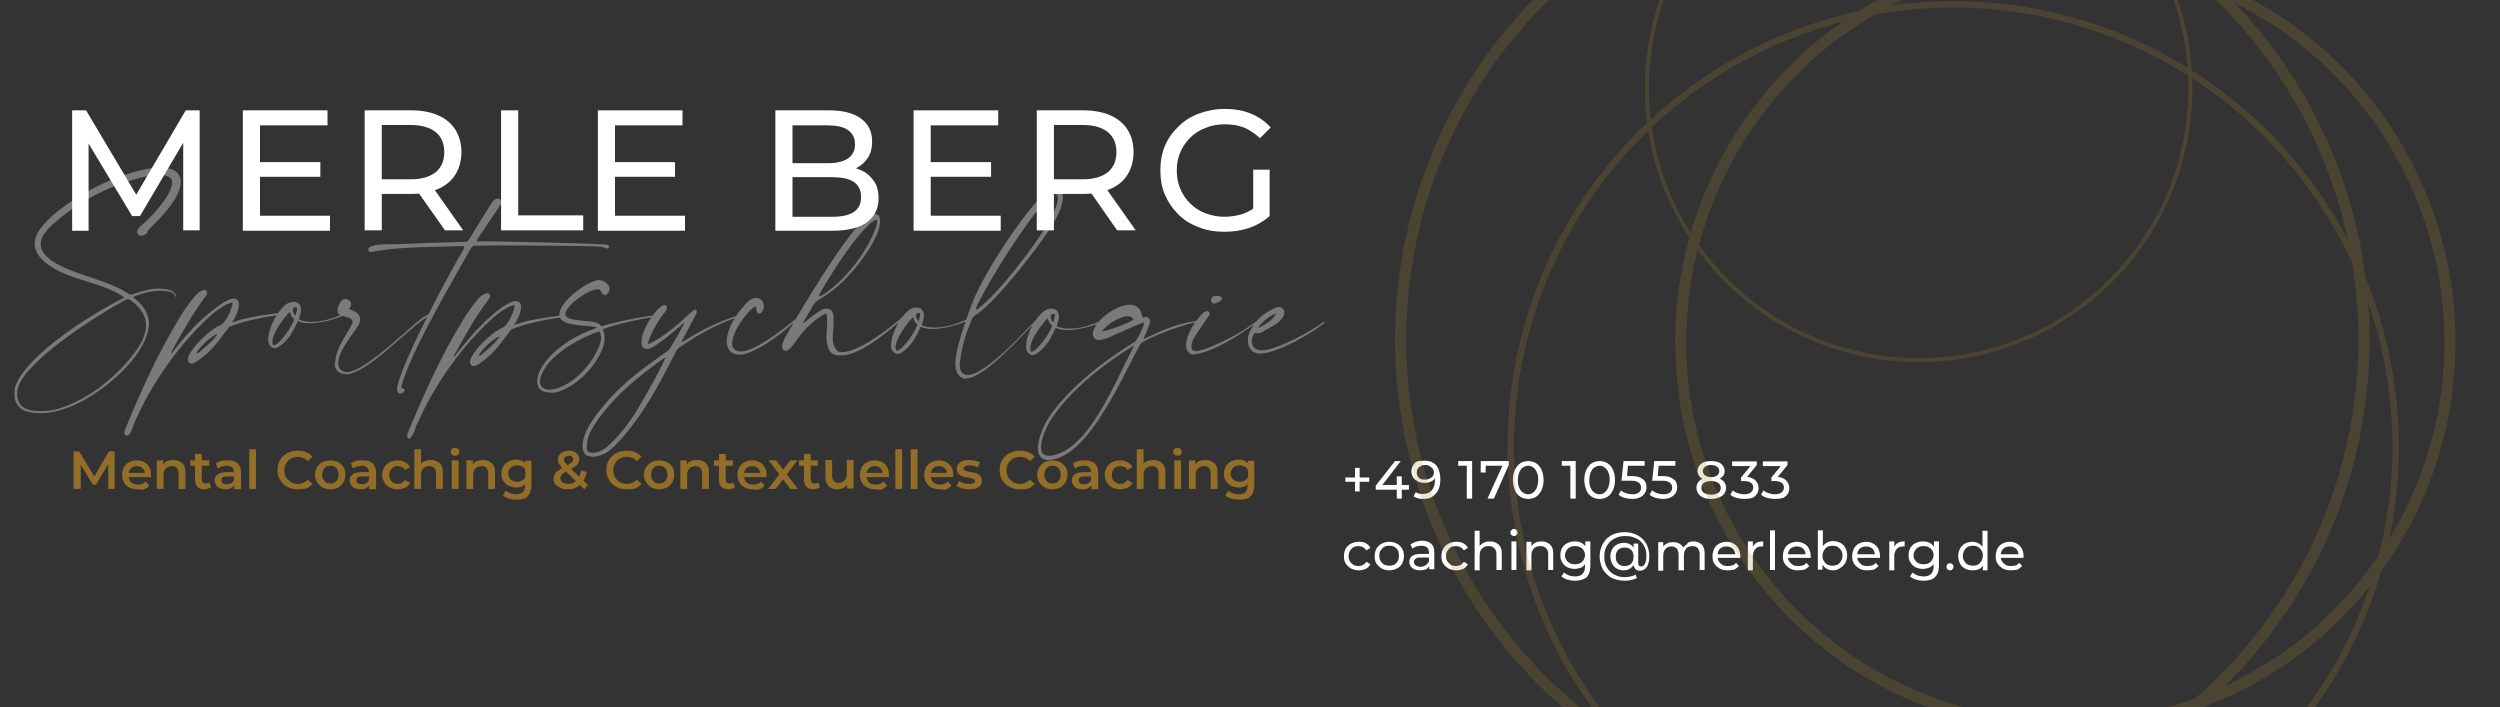 <?xml version="1.0" encoding="utf-8"?>
<!-- Generator: Adobe Illustrator 27.0.0, SVG Export Plug-In . SVG Version: 6.00 Build 0)  -->
<svg version="1.1" id="Ebene_1" xmlns="http://www.w3.org/2000/svg" xmlns:xlink="http://www.w3.org/1999/xlink" x="0px" y="0px"
	 viewBox="0 0 700 198" style="enable-background:new 0 0 700 198;" xml:space="preserve">
<rect x="0" y="0" width="700" height="198" fill="#333333" stroke="none"/>
<style type="text/css">
	.st0{clip-path:url(#SVGID_00000117638762690831671310000005011360778668360862_);}
	.st1{enable-background:new    ;}
	.st2{fill:#FFFFFF;}
	.st3{clip-path:url(#SVGID_00000108275449846021336720000005616267672127428739_);}
	.st4{opacity:0.35;clip-path:url(#SVGID_00000101795878470587476770000010239746810320553893_);}
	.st5{clip-path:url(#SVGID_00000171707225443980387950000014303259357514919078_);fill:#FFFFFF;}
	.st6{clip-path:url(#SVGID_00000023259211222147769260000012639491214213273741_);}
	.st7{fill:#936E28;}
	.st8{clip-path:url(#SVGID_00000111163039263474856540000001187807076562051252_);}
	.st9{clip-path:url(#SVGID_00000055682769322692697430000015487189764070228126_);}
	.st10{clip-path:url(#SVGID_00000075127980101789698640000003292756284490182305_);}
	.st11{clip-path:url(#SVGID_00000124857270130502746990000015400883910288129690_);}
	.st12{opacity:0.21;clip-path:url(#SVGID_00000123422005366445576130000014234867418898299815_);}
	.st13{clip-path:url(#SVGID_00000029046565961891737190000017079909932066907533_);fill:none;stroke:#AE8837;stroke-width:3.115;}
	.st14{clip-path:url(#SVGID_00000050664135677622373420000007113295226399944113_);fill:none;stroke:#AE8837;stroke-width:1.791;}
	
		.st15{clip-path:url(#SVGID_00000015332372300885737870000016529513819962495641_);fill:none;stroke:#AE8837;stroke-width:1.101;stroke-miterlimit:4;}
	
		.st16{clip-path:url(#SVGID_00000183958933648864694420000002272572093031639978_);fill:none;stroke:#AE8837;stroke-width:3.115;stroke-miterlimit:4;}
</style>
<g>
	<g>
		<defs>
			<rect id="SVGID_1_" x="4" y="-51.9" width="683.6" height="301.8"/>
		</defs>
		<clipPath id="SVGID_00000159469896151693263200000007326924388874351793_">
			<use xlink:href="#SVGID_1_"  style="overflow:visible;"/>
		</clipPath>
		<g style="clip-path:url(#SVGID_00000159469896151693263200000007326924388874351793_);">
			<g class="st1">
				<path class="st2" d="M20.2,64.5V30.9h3.9l15.1,25.4h-2.1L52,30.9h3.9l0,33.6h-4.6l0-26.4h1.1L39.2,60.5h-2.2L23.6,38.2h1.2v26.4
					H20.2z"/>
				<path class="st2" d="M72.8,60.4h19.6v4.2H68V30.9h23.7v4.2H72.8V60.4z M72.4,45.4h17.3v4.1H72.4V45.4z"/>
				<path class="st2" d="M102.1,64.5V30.9h13.1c2.9,0,5.5,0.5,7.5,1.4c2.1,0.9,3.7,2.3,4.8,4c1.1,1.8,1.7,3.9,1.7,6.3
					s-0.6,4.5-1.7,6.3c-1.1,1.7-2.7,3.1-4.8,4c-2.1,0.9-4.6,1.4-7.5,1.4h-10.5l2.2-2.2v12.4H102.1z M106.9,52.6l-2.2-2.4h10.3
					c3.1,0,5.4-0.7,7-2c1.6-1.3,2.4-3.2,2.4-5.6c0-2.4-0.8-4.3-2.4-5.6c-1.6-1.3-3.9-2-7-2h-10.3l2.2-2.4V52.6z M124.6,64.5
					L116,52.3h5.1l8.6,12.2H124.6z"/>
			</g>
			<g class="st1">
				<path class="st2" d="M140.3,64.5V30.9h4.8v29.4h18.2v4.2H140.3z"/>
			</g>
			<g class="st1">
				<path class="st2" d="M172.2,60.4h19.6v4.2h-24.4V30.9h23.7v4.2h-18.9V60.4z M171.8,45.4H189v4.1h-17.3V45.4z"/>
			</g>
			<g class="st1">
				<path class="st2" d="M217.1,64.5V30.9h15.1c3.9,0,6.8,0.8,8.9,2.3c2.1,1.6,3.1,3.7,3.1,6.4c0,1.8-0.4,3.4-1.2,4.6
					s-1.9,2.2-3.3,2.9c-1.4,0.7-2.9,1-4.5,1l0.9-1.4c1.9,0,3.6,0.3,5.1,1c1.5,0.7,2.6,1.7,3.5,3c0.9,1.3,1.3,2.9,1.3,4.8
					c0,2.9-1.1,5.1-3.2,6.7c-2.2,1.6-5.4,2.4-9.6,2.4H217.1z M221.9,60.7h11c2.7,0,4.7-0.4,6.1-1.3c1.4-0.9,2.1-2.3,2.1-4.2
					c0-2-0.7-3.4-2.1-4.3c-1.4-0.9-3.4-1.3-6.1-1.3h-11.5v-3.9h10.3c2.4,0,4.3-0.4,5.7-1.3c1.3-0.9,2-2.2,2-4s-0.7-3.1-2-4
					c-1.3-0.9-3.2-1.3-5.7-1.3h-9.8V60.7z"/>
			</g>
			<g class="st1">
				<path class="st2" d="M260.6,60.4h19.6v4.2h-24.4V30.9h23.7v4.2h-18.9V60.4z M260.2,45.4h17.3v4.1h-17.3V45.4z"/>
			</g>
			<g class="st1">
				<path class="st2" d="M290.3,64.5V30.9h13.1c2.9,0,5.5,0.5,7.5,1.4c2.1,0.9,3.7,2.3,4.8,4s1.7,3.9,1.7,6.3s-0.6,4.5-1.7,6.3
					s-2.7,3.1-4.8,4c-2.1,0.9-4.6,1.4-7.5,1.4h-10.5l2.2-2.2v12.4H290.3z M295.1,52.6l-2.2-2.4h10.3c3.1,0,5.4-0.7,7-2
					c1.6-1.3,2.4-3.2,2.4-5.6c0-2.4-0.8-4.3-2.4-5.6c-1.6-1.3-3.9-2-7-2h-10.3l2.2-2.4V52.6z M312.8,64.5l-8.5-12.2h5.1l8.6,12.2
					H312.8z"/>
			</g>
			<g class="st1">
				<path class="st2" d="M342.8,64.9c-2.6,0-5-0.4-7.2-1.3c-2.2-0.8-4.1-2-5.7-3.6c-1.6-1.6-2.8-3.4-3.7-5.4
					c-0.9-2.1-1.3-4.4-1.3-6.9s0.4-4.8,1.3-6.9c0.9-2.1,2.2-3.9,3.8-5.4c1.6-1.6,3.5-2.8,5.7-3.6c2.2-0.8,4.6-1.3,7.2-1.3
					c2.7,0,5.1,0.4,7.3,1.3c2.2,0.9,4.1,2.2,5.6,3.9l-3,3c-1.4-1.3-2.9-2.3-4.5-3c-1.6-0.6-3.4-0.9-5.3-0.9c-1.9,0-3.7,0.3-5.4,1
					c-1.6,0.6-3.1,1.5-4.3,2.7c-1.2,1.2-2.1,2.5-2.8,4.1c-0.7,1.6-1,3.3-1,5.2c0,1.8,0.3,3.5,1,5.1c0.7,1.6,1.6,3,2.8,4.1
					c1.2,1.2,2.6,2.1,4.2,2.7c1.6,0.6,3.4,1,5.3,1c1.8,0,3.5-0.3,5.2-0.8c1.6-0.6,3.2-1.5,4.6-2.8l2.7,3.6c-1.7,1.4-3.6,2.5-5.8,3.2
					C347.4,64.6,345.1,64.9,342.8,64.9z M350.9,60V47.5h4.6v13.1L350.9,60z"/>
			</g>
		</g>
	</g>
	<g>
		<defs>
			<rect id="SVGID_00000107585329500763592440000000625126820434143635_" x="4" y="-51.9" width="683.6" height="301.8"/>
		</defs>
		<clipPath id="SVGID_00000145749256273505153840000012103058364406137517_">
			<use xlink:href="#SVGID_00000107585329500763592440000000625126820434143635_"  style="overflow:visible;"/>
		</clipPath>
		<g style="clip-path:url(#SVGID_00000145749256273505153840000012103058364406137517_);">
			<g>
				<defs>
					<rect id="SVGID_00000025420595936040868900000007113406537630576052_" x="4" y="-51.9" width="683.6" height="301.8"/>
				</defs>
				<clipPath id="SVGID_00000025412906326755409400000000205174334707273642_">
					<use xlink:href="#SVGID_00000025420595936040868900000007113406537630576052_"  style="overflow:visible;"/>
				</clipPath>
				<g style="opacity:0.35;clip-path:url(#SVGID_00000025412906326755409400000000205174334707273642_);">
					<g>
						<g>
							<defs>
								<rect id="SVGID_00000161606459194763740610000007815962035109597607_" x="-5.2" y="39.7" width="385.5" height="91.1"/>
							</defs>
							<clipPath id="SVGID_00000036219281270927048600000015962702887028393616_">
								<use xlink:href="#SVGID_00000161606459194763740610000007815962035109597607_"  style="overflow:visible;"/>
							</clipPath>
							<path style="clip-path:url(#SVGID_00000036219281270927048600000015962702887028393616_);fill:#FFFFFF;" d="M357.3,87.8
								c-0.2,1.1-3.2,3.5-5.2,4C353.6,90.1,355.1,88.5,357.3,87.8 M353.1,99c4.7-0.2,14.3-5.7,17.6-8.5c0.1-0.1,0.2-0.2,0.2-0.3
								c0-0.1,0-0.1-0.1-0.1s-0.2,0-0.3,0.1c-3.6,2.7-11,6.6-15.5,7.7c-0.6,0.1-1.1,0.2-1.6,0.2c-1.9,0-2.9-1-2.9-2.5
								c0-0.7,0.2-1.6,0.8-2.4c0.3,0.1,0.6,0.1,0.9,0.1c0.5,0,0.9-0.1,1.3-0.4c1.4-0.8,2.8-1.5,4.1-2.4c0.6-0.4,1.1-1.1,1.6-1.7
								c0.3-0.4,0.4-0.8,0.4-1.3c0-0.8-0.5-1.5-1.5-1.5c-0.4,0-0.8,0-1.2,0.3c-3.3,1.4-5.7,3.7-7.1,6.9c-0.3,0.6-0.4,1.4-0.4,2.1
								c0,1.8,0.9,3.6,3.3,3.7L353.1,99z M340.4,84.9c1.2-0.4,1.8-0.9,1.8-1.3c0-0.2-0.2-0.5-0.6-0.6s-0.7-0.2-1-0.2
								c-1,0-1.5,0.6-1.5,1.2c0,0.5,0.3,1,0.9,1C340.1,85,340.2,85,340.4,84.9 M335.2,99.1c5.6-1.1,12.1-5.5,16.6-8.7
								c0.3-0.2,0.4-0.3,0.4-0.4s-0.1-0.1-0.1-0.1s-0.1,0-0.2,0c-1.2,0.8-2.4,1.7-3.6,2.5c-2.5,1.6-10.2,5.6-13.2,5.9h-0.3
								c-0.9,0-1.2-0.6-1.2-1.4s0.4-1.8,0.8-2.4c1.1-1.8,2.4-3.5,3.5-5.3c0.2-0.3,0.6-0.6,0.7-0.9c0-0.1,0-0.2,0.1-0.4
								c0-0.4-0.2-0.8-0.7-0.8c-0.4,0-0.8,0.2-1.5,0.9c-2,2-4.3,5.6-4.4,8.6v0.1c0,1.6,0.9,2.6,2.3,2.6
								C334.6,99.1,334.9,99.1,335.2,99.1 M308.5,92.8c0.4-0.5,0.7-0.8,1.1-1.2c1.6-1.5,3.5-2.5,5.5-3c0.2,0,0.5-0.1,0.7-0.1
								c0.7,0,1.2,0.3,1.6,1C316.1,90.5,309.8,92.8,308.5,92.8 M294.2,127.6c-0.2,0-0.5,0-0.6,0c-1.6,0-2.2-1.1-2.1-2.5
								c0-2.3,1.6-5.7,2.4-7c5.6-9.3,17.6-17.8,23.7-21.4C311.9,107.6,304.7,126.2,294.2,127.6 M317.6,95.8
								c-10,6.1-19.8,14.3-24.5,22c-1,1.7-2.4,5-2.5,7.6c0,1.9,0.8,3.4,3,3.4c0.3,0,0.6,0,0.9-0.1c10.5-1.4,19.8-23.3,24.4-31.6
								c0.4-0.8,0.7-1.2,1.2-1.4c3.4-1.9,10.7-4.7,14.8-5.5c0.3,0,0.4-0.1,0.4-0.2s-0.1-0.1-0.3-0.1h-0.1
								c-5.7,0.7-10.1,2.9-14.8,5.1c0.6-1.2,1.7-4,1.9-4.6c0-0.1,0-0.2,0-0.4c0-0.7-0.4-1.2-1.1-1.3c-0.2,0-0.5,0.1-0.7,0.2
								c-0.1,0-0.3,0-0.3,0c-0.2-0.7-0.3-1.5-0.7-2.1c-0.6-1-1.6-1.4-2.8-1.5c-3.6,0-9,3.8-10.2,7.1c-0.1,0.4-0.2,0.8-0.2,1.1
								c0,1.1,0.7,1.7,1.7,1.7c0.3,0,0.6,0,0.8-0.1c0.9-0.2,1.8-0.5,2.6-0.9c1.3-0.6,8.2-3.7,9.1-3.9c0.1,0,0.1,0.1,0.1,0.3
								C320.3,91.5,318.2,95.6,317.6,95.8 M288.5,97c0.4-2.4,2.9-5.8,4.8-7.9c0.4,1,0.6,1.5,1.3,2.1c-0.7,2.1-3.3,5.7-4.9,6.9
								c-0.4,0.2-0.6,0.4-0.8,0.4c-0.3,0-0.4-0.3-0.4-0.7C288.5,97.6,288.5,97.3,288.5,97 M294.2,88.5c0-0.4,0.4-0.6,0.7-0.6
								c0.2,0,0.4,0.1,0.5,0.3c0,0.6-0.3,1.3-0.5,2.1c-0.3-0.3-0.7-1-0.7-1.6V88.5z M289.1,99.4c0.5,0,0.9-0.2,1.3-0.5
								c2.6-1.7,3.9-4.3,5.2-7.1c0.7,0.4,1.9,0.6,3.1,0.6c0.3,0,0.6,0,1,0c3.2-0.2,6.8-1.3,8.3-2c0.4-0.1,0.5-0.3,0.5-0.4
								s-0.1-0.1-0.2-0.1s-0.2,0-0.4,0.1c-2.3,1-5.6,2.1-8.6,2c-1.2,0-2.4-0.2-3.4-0.6c0.1-0.6,0.4-1.5,0.5-1.9
								c0-0.3,0.1-0.6,0.1-0.8c0-1.7-1-2.3-2.1-2.3c-0.7,0-1.5,0.3-2.1,0.7c-2.3,1.8-4.4,5.7-4.9,8.7c0,0.2,0,0.5-0.1,0.8
								c0,0.5,0,1.1,0.2,1.6C287.6,98.6,288.4,99.4,289.1,99.4L289.1,99.4z M273.3,86.2c0.1-0.4,0.6-1.4,0.8-1.7
								c3.4-6.9,12.6-21.2,17.5-27c0.6-0.8,1.3-1.5,2-2.2s1.3-1,1.8-0.9c0.1,0,0.2,0,0.3,0c0.4,0.2,0.5,0.6,0.5,1.2
								c0,2-2.2,5.9-2.7,6.8c-3.6,6.3-14,19.9-19.8,24.2c0,0-0.1,0.1-0.2,0.1C273.3,86.5,273.3,86.4,273.3,86.2L273.3,86.2z
								 M270.6,105.9c5.4,0,16.2-13,19.5-15.7c0.2-0.2,0.1-0.1,0.5-0.5l0,0c0-0.1-0.1-0.2-0.2-0.2l0,0c-0.3,0.2-0.5,0.2-0.7,0.5
								c-1.6,1.4-13.4,15-18.8,15h-0.1c-1.6-0.1-2.1-1.5-2.1-3c0-0.2,0-0.4,0.1-0.6c0.5-4.9,2-8.9,3.4-12.2c0.2-0.4,0.7-0.9,1.3-1.2
								c6-4.1,18.3-20.2,21.2-25.1c0.8-1.3,2.9-4.9,2.9-7.5c0-0.9-0.2-1.6-0.9-2.1c-0.4-0.3-0.9-0.4-1.4-0.4c-0.7,0-1.5,0.2-2.3,0.8
								c-0.7,0.5-1.4,1.2-2,1.9c-6.2,6.8-15.3,20.7-18.5,28.6c-1.6,4.1-4.9,13-5,17.5c0,2.1,0.6,4.1,3,4.4L270.6,105.9z M250.8,96.7
								c0.4-2.4,2.9-5.8,4.8-7.9c0.4,1,0.6,1.5,1.3,2.1c-0.7,2.1-3.3,5.7-4.9,6.9c-0.4,0.2-0.6,0.4-0.8,0.4c-0.3,0-0.4-0.3-0.4-0.7
								C250.7,97.2,250.7,96.9,250.8,96.7 M256.5,88.2c0-0.4,0.4-0.6,0.7-0.6c0.2,0,0.4,0.1,0.5,0.3c0,0.6-0.3,1.3-0.5,2.1
								c-0.3-0.3-0.7-1-0.7-1.6V88.2z M251.3,99.1c0.5,0,0.9-0.2,1.3-0.5c2.6-1.7,3.9-4.3,5.2-7.1c0.7,0.4,1.9,0.6,3.1,0.6
								c0.3,0,0.6,0,1,0c3.2-0.2,6.8-1.3,8.3-2c0.4-0.1,0.5-0.3,0.5-0.4s-0.1-0.1-0.2-0.1s-0.2,0-0.4,0.1c-2.3,1-5.6,2.1-8.6,2
								c-1.2,0-2.4-0.2-3.4-0.6c0.1-0.6,0.4-1.5,0.5-1.9c0-0.3,0.1-0.6,0.1-0.8c0-1.7-1-2.3-2.1-2.3c-0.7,0-1.5,0.3-2.1,0.7
								c-2.3,1.8-4.4,5.7-4.9,8.7c0,0.2,0,0.5-0.1,0.8c0,0.5,0,1.1,0.2,1.6C249.8,98.3,250.6,99.1,251.3,99.1L251.3,99.1z
								 M229.5,82.3c2.3-4.1,8.5-14.2,13.2-18.8c0.6-0.6,1.9-1.9,2.6-1.9c0.2,0,0.3,0.1,0.3,0.5c0,0.2-0.1,0.6-0.2,1.1
								c-1.1,3.5-3.6,7.8-6.4,11.3c-2.6,3.2-5.4,6.1-9.2,8.4c-0.1,0-0.2,0.1-0.3,0.1s-0.1,0-0.1-0.1
								C229.3,82.7,229.4,82.5,229.5,82.3 M220.5,98.1c1.9-0.9,3.5-5.7,9-9.3c0.5-0.4,1.1-0.8,1.9-1c0.1,0.3,0.2,1,0.2,1.9
								c0,1.7-0.2,3.8-0.2,4.5v0.3c0,1,0.2,1.9,0.5,2.9c0.6,1.6,1.6,2.1,3.2,2.1c0.3,0,0.6,0,1,0c5.5-0.5,12.9-7,16.1-9.7
								c0.2-0.2,0.4-0.5,0.4-0.7l0,0h-0.1c-0.1,0-0.3,0-0.5,0.3c-3.2,2.6-11.4,9.2-16.3,9.2h-0.1c-1.2,0-1.7-0.8-2.1-1.9
								c-0.3-0.7-0.4-1.5-0.3-2.3v-0.6c0.1-1.3,0.2-2.6,0.2-4v-0.9c0-1.6-0.8-2.5-1.9-2.5c-0.5,0-1.1,0.1-1.7,0.5
								c-1.4,0.8-3.5,2.5-4.8,3.6c0,0-0.1-0.1-0.1-0.2l2.9-5c0.3-0.5,0.7-0.9,1.2-1.2c4.3-2.5,7.4-5.3,10.5-9.1
								c3.1-3.7,6.2-8.6,6.8-11.8c0.1-0.6,0.1-1,0.1-1.4c0-1.3-0.5-1.8-1.3-1.9c-1,0-2.4,0.9-3.8,2.2c-5.6,5.6-16.2,23.1-21.4,32.3
								c-0.4,0.7-0.8,1.6-0.9,2.5c0,0.1,0,0.2,0,0.3c0,0.6,0.4,1,1,1C220.1,98.3,220.3,98.2,220.5,98.1 M209.2,98.9
								c4.4-1.4,11.1-6.5,14.3-9.8c0.1-0.1,0.1-0.1,0.1-0.2s0-0.1-0.1-0.1c0,0-0.1,0-0.2,0.1c-3.6,2.9-9.6,7.8-14.1,9.2
								c-0.6,0.2-1.2,0.3-1.8,0.3c-1.3,0-2.4-0.6-2.4-2.2V96c0.2-3.2,3.5-7.8,5.8-9.8c0.2-0.2,0.5-0.3,0.8-0.5
								c0.1,0.6,0.2,1,0.3,1.5c0.1,0.4,0.3,0.6,0.6,0.6c0.2,0,0.4,0,0.6-0.2c0.5-0.5,0.7-1.1,0.8-1.8c0-1.2-0.8-2.4-2.1-2.4
								c-0.9,0-2,0.5-3.2,1.9c-2.3,2.6-5,6.4-5.1,10.1v0.5c0.1,2.2,1.5,3.4,3.5,3.4C207.7,99.3,208.4,99.2,209.2,98.9 M165.7,120.2
								c3.5-6.1,9.3-11.6,14.8-15.9c1.7-1.3,4.1-3.1,5.9-4.3c-1.4,3.4-5.6,10.8-7.6,14.1c-2.5,4.2-5.3,7.9-8.9,11.1
								c-1,0.8-2.5,1.6-3.9,1.6h-0.1c-1.2-0.1-1.6-0.4-1.6-1.5v-0.2C164.3,123.4,164.8,121.8,165.7,120.2 M165.3,127.8
								c0.2,0,0.5,0.1,0.7,0.1c1.8,0,3.9-1,5.3-2.3c5.4-5,10-12.3,13.5-18.6c1.5-2.8,3-5.7,4.5-8.6c0.2-0.4,0.6-0.8,0.9-1.1
								c4.1-2.8,8.3-5.3,12.9-7.2c0.9-0.4,1.8-0.7,2.8-1.1c0.2-0.1,0.3-0.2,0.5-0.4c0,0-0.1-0.1-0.1-0.2c-5.4,1.8-10.5,4.3-15.4,7.5
								c0-0.1,0-0.2,0-0.3v-0.1c0.5-1,4.2-7.7,4.2-8.1v-0.2c0-0.3-0.1-0.5-0.4-0.5c-0.1,0-0.2,0-0.4,0.1s-0.3,0.3-0.5,0.4
								c-3.8,3.4-6.1,5.7-10.7,8.4c-0.5,0.3-1,0.5-1.5,0.8c0-0.2-0.1-0.3-0.1-0.5c0-0.4,0.2-0.7,0.3-1c1-2.5,2.3-4.8,3.9-6.9
								c0.5-0.6,1-1.2,1-1.8c0-0.2,0-0.4-0.2-0.6c-0.1-0.1-0.2-0.2-0.4-0.2c-1.6,0-6.2,5.8-6.5,10.3V96c0,1.1,0.6,1.7,1.5,1.7
								c0.3,0,0.6,0,1-0.2c2.1-0.8,7-5,8.7-6.5c0.2-0.2,0.5-0.4,0.7-0.6l0.1,0.1c-1,2.1-2.7,4.8-3.9,6.9c-0.3,0.5-0.6,0.8-1.1,1.1
								c-6.5,4.6-12.4,8.8-17.6,15.1c-2.6,3.2-5.9,7.4-5.9,11.4v0.1C163.3,126.9,163.8,127.6,165.3,127.8 M152.5,103.2
								c2.8-4.6,10.4-8.9,15.3-10.4c0.4,0.6,0.5,1.2,0.5,1.8c0,0.4-0.1,0.9-0.2,1.3c-1.6,5.2-6.6,10.9-11.7,12.7
								c-1,0.4-1.9,0.5-2.6,0.5c-1.6,0-2.6-0.8-2.6-2.3C151.2,105.9,151.6,104.7,152.5,103.2 M157.1,109.4c5-1.9,9.6-6.8,11.6-11.8
								c0.5-1.2,0.6-2.2,0.6-2.9c0-1.3-0.4-2.1-0.4-2.4c0-0.1,0-0.1,0.1-0.2c2.9-1.2,10.8-2.9,13.7-3.3c0.5-0.1,0.7-0.2,0.7-0.3
								c0-0.1-0.2-0.1-0.5-0.1c-0.2,0-0.4,0-0.6,0c-3.3,0.4-10.8,1.9-13.9,3c-0.7-1.3-3.1-1.4-5.4-1.6c-2.3-0.2-4.6-0.6-4.7-1.7V88
								c0-2.5,6.5-7,9-7c0.5,0,0.8,0.1,0.9,0.5c0.4,0.8,0.8,1.1,1.2,1.1c0.7,0,1.3-1.1,1.3-1.8c0-0.1,0-0.2,0-0.3
								c-0.3-0.9-1.4-1.8-2.4-2c-0.1,0-0.2,0-0.4-0.1c-3.2,0-11.3,6-11.3,9.7c0,0.2,0,0.4,0.1,0.6c0.8,3.1,10.1,2.2,10.4,3.1
								c-5.6,1.9-12.1,5.6-15.4,11c-0.9,1.5-1.3,2.8-1.3,3.9c0,2,1.3,3.2,3.4,3.2C154.8,110.1,155.9,109.9,157.1,109.4 M139.5,94.8
								c-1.4,1.9-3.6,3.5-4.9,4.7c-0.2,0.1-0.3,0.1-0.4,0.1c-0.1,0-0.1-0.1-0.1-0.1c0-0.1,0.1-0.3,0.2-0.5c1.1-1.5,3-3.4,5-4.6
								c0.2-0.1,0.3-0.1,0.4-0.1c0.1,0,0.1,0,0.1,0.1S139.7,94.6,139.5,94.8 M115.1,122.4c1.1-1.4,1.1-2.5,1.5-3.3
								c1.3-2.7,2.5-5.4,4-8c4.2-7.4,9.3-14.2,15.4-20.2c1.8-1.8,5.1-4.7,7.6-5.4c0.1,0,0.2,0,0.3,0s0.2,0,0.2,0.2s-0.1,0.5-0.2,0.9
								c-0.4,1.4-1.6,4.1-2.9,5c-2.2,1-3.7,2.2-5.9,4.4c-1.2,1.2-2.3,2.5-3.1,4c-0.3,0.5-0.4,1-0.4,1.4c0,0.6,0.4,1.1,1,1.1
								c0.4,0,0.9-0.2,1.5-0.6c4.4-3,5.9-5.5,9-9.6c2.8-1.5,12.1-3.3,13.5-3.3c0.4,0,0.8-0.2,0.8-0.4c0-0.1-0.2-0.2-0.6-0.2
								c-0.2,0-0.6,0-1,0.1c-6.6,0.9-8.6,1.4-11.9,2.5c1.1-1.5,2-3.6,2-5c0-1-0.4-1.7-1.5-1.7c-0.2,0-0.5,0-0.7,0.1
								c-1.6,0.4-4.1,2.3-5.3,3.3c-4.4,3.7-7.7,7.7-11.2,12.2c0-0.1-0.1-0.1-0.1-0.2s0-0.2,0.1-0.3c2.9-5.2,5.8-10.5,9.4-15.3
								c0.2-0.3,0.4-0.5,0.6-0.9c0-0.1,0-0.2,0-0.3c0-0.5-0.3-0.8-0.8-0.8h-0.1c-1.1,0.1-2.4,1.5-3,2.3c-1.3,1.6-2.5,3.3-3.6,5.1
								c-6.2,10.1-11,20.8-15.5,31.7c-0.1,0.2-0.2,0.4-0.2,0.7v0.1c0.1,0.7,0.4,0.9,0.6,0.9C114.8,122.7,115.1,122.4,115.1,122.4
								 M105.4,70.3c7.5-1.3,16.9-1.1,23.9-1.4c0.5,0,0.7,0.1,0.7,0.3c0,0.1,0,0.3-0.2,0.6c-4.1,6.8-16.5,30.2-18.4,37.8
								c-0.1,0.5-0.2,0.9-0.2,1.3c0,1,0.4,1.3,0.9,1.3s1-0.4,1.2-0.8c0-0.1,0-0.1,0-0.2c0-0.4-0.6-0.4-0.9-0.7
								c0-0.3,0.1-0.7,0.2-1.1c2.9-9.7,13.9-28.4,19.1-37.6c0.2-0.4,0.7-1.1,1.4-1c2.3-0.1,13.2-0.1,22.4,0c6.1,0.1,11.4,0.1,13,0.3
								c0.2,0,1.2,0.5,1.6,0.5l0,0c0,0,0.5-0.3,0.5-0.6c0-0.2-0.2-0.4-0.7-0.5c-1.1-0.1-2.6-0.2-3.8-0.2c-4.4-0.2-19.8-0.6-28-0.7
								c-1.7,0-3.2,0-4.1,0c-0.3,0-0.5,0-0.5-0.2c0-0.1,0.1-0.3,0.2-0.5c1-1.5,5.1-7.5,6.2-9.2c0.3-0.5,0.7-1,0.7-1.3
								c0-0.1,0-0.2-0.1-0.3c-0.4-0.3-0.7-0.5-1.1-0.5c-0.5,0-1,0.3-1.3,0.7c-0.9,1-5.9,9.4-6.6,10.5c-0.3,0.6-0.5,0.8-1.2,0.9
								c-4.9,0.1-14.9,0.5-19.7,0.7h-2.5c-1.3,0-2.6,0.1-3.9,0.5c-0.9,0.3-1.1,0.6-1.1,1c0,0.1,0,0.2,0.1,0.3
								c0.1,0.2,0.3,0.4,0.9,0.4C104.3,70.4,104.8,70.4,105.4,70.3 M93.8,102.6c0.3,1,0.9,1.8,2.4,2.1c0.2,0,0.4,0,0.6,0.1
								c5.8,0.1,17.3-12.7,23-16.2c0.2-0.1,0.4-0.3,0.6-0.5c0,0-0.1-0.1-0.2-0.2c-0.3,0.2-0.6,0.3-1,0.5c-3.6,2-16.8,15.9-22.2,15.8
								c-0.2,0-0.5-0.1-0.6-0.1c-1.1-0.3-1.6-1.1-1.7-2.1v-0.3c0-4,5.7-9.9,6-11.4c0.1-0.3,0.1-0.6,0.1-0.9c0-1.7-1.5-2.3-3.1-2.9
								c0.5-0.5,0.6-1,0.6-1.4c0-0.9-0.8-1.4-1.6-1.4c-0.4,0-0.7,0.1-1,0.4c-0.8,0.9-1.2,2-1.2,2.8c0,0.5,0.1,0.8,0.4,1.1
								c1.1,0.8,3.8,0.7,3.8,2c0,0.1,0,0.2,0,0.3c-0.5,1.9-4.8,7-4.8,11C93.7,101.7,93.7,102.2,93.8,102.6 M76.3,95.2
								c0.4-2.4,2.9-5.8,4.8-7.9c0.4,1,0.6,1.5,1.3,2.1c-0.7,2.1-3.3,5.7-4.9,6.9c-0.4,0.2-0.6,0.4-0.8,0.4c-0.3,0-0.4-0.3-0.4-0.7
								C76.3,95.7,76.3,95.4,76.3,95.2 M82,86.6c0.1-0.4,0.4-0.6,0.7-0.6c0.2,0,0.4,0.1,0.5,0.3c0,0.6-0.3,1.3-0.5,2.1
								c-0.3-0.3-0.7-1-0.7-1.6V86.6z M76.9,97.5c0.5,0,0.9-0.2,1.3-0.5c2.6-1.7,3.9-4.3,5.2-7.1c0.7,0.4,1.9,0.6,3.1,0.6
								c0.3,0,0.6,0,1,0c3.2-0.2,6.8-1.3,8.3-2c0.4-0.1,0.5-0.3,0.5-0.4S96.2,88,96.1,88s-0.2,0-0.4,0.1c-2.3,1-5.6,2.1-8.6,2
								c-1.2,0-2.4-0.2-3.4-0.6c0.1-0.6,0.4-1.5,0.5-1.9c0-0.3,0.1-0.6,0.1-0.8c0-1.7-1-2.3-2.1-2.3c-0.7,0-1.5,0.3-2.1,0.7
								c-2.3,1.8-4.4,5.7-4.9,8.7c0,0.2-0.1,0.5-0.1,0.8c0,0.5,0,1.1,0.2,1.6C75.4,96.8,76.2,97.5,76.9,97.5L76.9,97.5z M60.5,94.1
								c-1.4,1.9-3.6,3.5-4.9,4.7c-0.2,0.1-0.3,0.1-0.4,0.1c-0.1,0-0.1-0.1-0.1-0.1c0-0.1,0.1-0.3,0.2-0.5c1.1-1.5,3-3.4,5-4.6
								c0.2-0.1,0.3-0.1,0.4-0.1c0.1,0,0.1,0,0.1,0.1C60.8,93.8,60.7,93.9,60.5,94.1 M36.1,121.7c1.1-1.4,1.1-2.5,1.5-3.3
								c1.3-2.7,2.5-5.4,4-8c4.2-7.4,9.3-14.2,15.4-20.2c1.8-1.8,5.1-4.7,7.6-5.4c0.1,0,0.2,0,0.3,0c0.1,0,0.2,0,0.2,0.2
								s-0.1,0.5-0.2,0.9c-0.4,1.4-1.6,4.1-2.9,5c-2.2,1-3.7,2.2-5.9,4.4c-1.2,1.2-2.3,2.5-3.1,4c-0.3,0.5-0.4,1-0.4,1.4
								c0,0.6,0.4,1.1,1,1.1c0.4,0,0.9-0.2,1.5-0.6c4.4-3,5.9-5.5,9-9.6c2.8-1.5,12.1-3.3,13.5-3.3c0.4,0,0.8-0.2,0.8-0.4
								c0-0.1-0.2-0.2-0.6-0.2c-0.2,0-0.6,0-1,0.1c-6.6,0.9-8.6,1.4-11.9,2.5c1.1-1.5,2-3.6,2-5c0-1-0.4-1.7-1.5-1.7
								c-0.2,0-0.5,0-0.7,0.1c-1.6,0.4-4.1,2.3-5.3,3.3c-4.5,3.5-7.9,7.5-11.4,12c0-0.1-0.1-0.1-0.1-0.2s0-0.2,0.1-0.3
								c2.9-5.2,5.8-10.5,9.4-15.3c0.2-0.3,0.4-0.5,0.6-0.9c0-0.1,0-0.2,0-0.3c0-0.5-0.3-0.8-0.8-0.8h-0.1c-1.1,0.1-2.4,1.5-3,2.3
								c-1.3,1.6-2.5,3.3-3.6,5.1c-6.2,10.1-11,20.8-15.5,31.7c-0.1,0.2-0.2,0.4-0.2,0.7v0.1c0.1,0.7,0.4,0.9,0.6,0.9
								C35.8,122,36,121.8,36.1,121.7 M35.3,83.9c0.1-0.1,0.3-0.1,0.5-0.1c0.3,0,0.6,0.1,0.8,0.3c3.1,2.2,4.3,4.6,4.3,7
								c0,2.7-1.5,5.5-3.8,8.4c-5.1,6.6-12.9,12.6-20.9,15c-1.3,0.4-3.1,0.6-4.9,0.6c-1.1,0-2.3-0.1-3.3-0.4
								c-2.3-0.6-3.2-2.4-3.2-4.4c0-1.2,0.3-2.4,1-3.5C9.9,99.4,27.3,88.1,35.3,83.9 M34.3,83.6c-8.6,4.3-25.8,15.1-29.7,23.8
								c-0.4,0.8-0.6,1.8-0.6,2.8c0,2.2,1,4.3,3.5,5c1.2,0.3,2.4,0.5,3.6,0.5c1.7,0,3.4-0.2,5.2-0.7c8.5-2.2,17.2-9.4,21.5-15.1
								c2.8-3.8,3.8-6.7,3.9-9.1c0-4-2.7-6.1-4.3-7.5c0,0,0,0,0-0.1c0,0,0-0.1,0.2-0.2c2.2-0.9,4.8-1.6,7.4-1.6
								c0.9,0,1.7,0.1,2.6,0.3c1.6,0.5,1.3,1.5,1.8,1.5l0,0C49,81.6,48,81.3,46.8,81c-0.8-0.1-1.6-0.2-2.3-0.2
								c-2.5,0-4.7,0.7-7.3,1.6c-0.2,0-0.3,0.1-0.5,0.1s-0.4,0-0.6-0.2c-6.2-4-14.6-5.2-20.3-8.5c-2.3-1.3-4.4-3.1-4.4-5.5
								c0-0.8,0.2-1.6,0.8-2.5c0.7-1.1,1.6-2.1,2.6-3c7-6.2,15-10.5,24.1-12.9c1-0.3,3.6-0.9,5.8-0.9c1.9,0,3.5,0.5,3.5,2.1v0.2
								c-0.4,3.9-6.1,9.7-8.8,12c-0.5,0.4-1,1-1,1.6c0,0.2,0,0.5,0.3,0.7c0.2,0.3,0.5,0.4,0.9,0.4c0.7,0,1.5-0.5,1.7-1
								c0.2-0.7,0.7-1.1,1.2-1.6c2.6-2.5,5-5.1,6.8-8.2c0.7-1.3,1.3-2.8,1.3-4.2c0-1.7-0.8-3.2-3.2-3.8c-0.7-0.2-1.6-0.3-2.4-0.3
								c-2.6,0-5.5,0.7-7.6,1.3c-7.5,2.1-14.2,5.7-20.4,10.3c-1.8,1.3-3.4,2.8-4.8,4.4c-1.6,1.8-2.5,3.6-2.5,5.3
								c0,2,1.1,3.9,3.5,5.7c6,4.6,15.7,5.2,21.2,9.1c0.1,0.1,0.3,0.2,0.3,0.3C34.5,83.5,34.4,83.5,34.3,83.6"/>
						</g>
					</g>
				</g>
			</g>
		</g>
	</g>
	<g>
		<defs>
			<rect id="SVGID_00000163041555389717514430000014199820551343628214_" x="4" y="-51.9" width="683.6" height="301.8"/>
		</defs>
		<clipPath id="SVGID_00000150805602050301406960000010093164521034700182_">
			<use xlink:href="#SVGID_00000163041555389717514430000014199820551343628214_"  style="overflow:visible;"/>
		</clipPath>
		<g style="clip-path:url(#SVGID_00000150805602050301406960000010093164521034700182_);">
			<g class="st1">
				<path class="st7" d="M20.6,136.9v-10.5h1.6l4.6,7.7h-0.8l4.5-7.7h1.6l0,10.5h-1.8l0-7.6h0.4l-3.8,6.4h-0.9l-3.9-6.4h0.5v7.6
					H20.6z"/>
				<path class="st7" d="M38.5,137c-0.9,0-1.7-0.2-2.3-0.5c-0.7-0.4-1.2-0.8-1.5-1.5c-0.4-0.6-0.5-1.3-0.5-2.1
					c0-0.8,0.2-1.5,0.5-2.1c0.4-0.6,0.8-1.1,1.5-1.4c0.6-0.3,1.3-0.5,2.1-0.5c0.8,0,1.5,0.2,2.1,0.5s1.1,0.8,1.4,1.4
					c0.4,0.6,0.5,1.4,0.5,2.2c0,0.1,0,0.2,0,0.3c0,0.1,0,0.2,0,0.3h-6.7v-1.2h5.7l-0.7,0.4c0-0.5-0.1-0.9-0.3-1.2
					c-0.2-0.4-0.5-0.6-0.8-0.8c-0.3-0.2-0.7-0.3-1.2-0.3c-0.5,0-0.9,0.1-1.2,0.3c-0.3,0.2-0.6,0.5-0.8,0.8c-0.2,0.4-0.3,0.8-0.3,1.3
					v0.3c0,0.5,0.1,0.9,0.3,1.3c0.2,0.4,0.5,0.7,0.9,0.9c0.4,0.2,0.9,0.3,1.4,0.3c0.5,0,0.9-0.1,1.2-0.2c0.4-0.1,0.7-0.4,1-0.7
					l1,1.2c-0.4,0.4-0.8,0.7-1.4,1S39.2,137,38.5,137z"/>
				<path class="st7" d="M48.6,128.8c0.6,0,1.2,0.1,1.7,0.4c0.5,0.2,0.9,0.6,1.2,1.1c0.3,0.5,0.4,1.2,0.4,2v4.6h-1.9v-4.3
					c0-0.7-0.2-1.2-0.5-1.6c-0.3-0.3-0.8-0.5-1.4-0.5c-0.4,0-0.8,0.1-1.2,0.3c-0.3,0.2-0.6,0.4-0.8,0.8c-0.2,0.4-0.3,0.8-0.3,1.3v4
					h-1.9v-8h1.8v2.2l-0.3-0.7c0.3-0.5,0.7-0.9,1.2-1.2S47.9,128.8,48.6,128.8z"/>
				<path class="st7" d="M53.3,130.4v-1.5h5.3v1.5H53.3z M57.3,137c-0.9,0-1.6-0.2-2-0.7s-0.7-1.1-0.7-2v-7.2h1.9v7.1
					c0,0.4,0.1,0.7,0.3,0.9c0.2,0.2,0.5,0.3,0.8,0.3c0.4,0,0.8-0.1,1-0.3l0.5,1.3c-0.2,0.2-0.5,0.3-0.8,0.4S57.7,137,57.3,137z"/>
				<path class="st7" d="M63.1,137c-0.6,0-1.1-0.1-1.6-0.3c-0.4-0.2-0.8-0.5-1-0.9s-0.4-0.8-0.4-1.2c0-0.5,0.1-0.9,0.3-1.2
					c0.2-0.4,0.6-0.6,1.1-0.9c0.5-0.2,1.1-0.3,2-0.3h2.3v1.2h-2.2c-0.6,0-1.1,0.1-1.3,0.3c-0.2,0.2-0.3,0.5-0.3,0.8
					c0,0.3,0.1,0.6,0.4,0.8s0.6,0.3,1.1,0.3c0.5,0,0.9-0.1,1.2-0.3c0.4-0.2,0.6-0.5,0.8-0.9l0.3,1.1c-0.2,0.5-0.5,0.8-1,1.1
					C64.4,136.9,63.8,137,63.1,137z M65.6,136.9v-1.6l-0.1-0.3v-2.8c0-0.5-0.2-1-0.5-1.3c-0.3-0.3-0.8-0.5-1.5-0.5
					c-0.4,0-0.9,0.1-1.3,0.2c-0.4,0.1-0.8,0.3-1.1,0.6l-0.7-1.4c0.4-0.3,0.9-0.6,1.5-0.7c0.6-0.2,1.2-0.2,1.9-0.2
					c1.2,0,2.1,0.3,2.7,0.8c0.6,0.6,1,1.4,1,2.6v4.7H65.6z"/>
				<path class="st7" d="M69.8,136.9v-11.1h1.9v11.1H69.8z"/>
			</g>
			<g class="st1">
				<path class="st7" d="M83.3,137c-0.8,0-1.5-0.1-2.2-0.4c-0.7-0.3-1.3-0.6-1.8-1.1c-0.5-0.5-0.9-1.1-1.2-1.7
					c-0.3-0.7-0.4-1.4-0.4-2.2s0.1-1.5,0.4-2.2c0.3-0.7,0.7-1.2,1.2-1.7c0.5-0.5,1.1-0.9,1.8-1.1c0.7-0.3,1.4-0.4,2.2-0.4
					c0.9,0,1.6,0.1,2.4,0.4c0.7,0.3,1.3,0.7,1.8,1.3l-1.3,1.2c-0.4-0.4-0.8-0.7-1.3-0.9c-0.5-0.2-1-0.3-1.5-0.3
					c-0.6,0-1.1,0.1-1.5,0.3c-0.5,0.2-0.9,0.4-1.2,0.8c-0.3,0.3-0.6,0.7-0.8,1.2c-0.2,0.5-0.3,0.9-0.3,1.5s0.1,1,0.3,1.5
					c0.2,0.4,0.4,0.8,0.8,1.2c0.3,0.3,0.7,0.6,1.2,0.8c0.5,0.2,1,0.3,1.5,0.3c0.5,0,1.1-0.1,1.5-0.3c0.5-0.2,0.9-0.5,1.3-0.9
					l1.3,1.2c-0.5,0.6-1.1,1-1.8,1.3C85,136.9,84.2,137,83.3,137z"/>
			</g>
			<g class="st1">
				<path class="st7" d="M92.5,137c-0.8,0-1.6-0.2-2.2-0.5c-0.6-0.4-1.1-0.8-1.5-1.5c-0.4-0.6-0.6-1.3-0.6-2.1
					c0-0.8,0.2-1.5,0.6-2.1c0.4-0.6,0.9-1.1,1.5-1.4c0.6-0.3,1.4-0.5,2.2-0.5c0.8,0,1.6,0.2,2.2,0.5c0.6,0.4,1.1,0.8,1.5,1.4
					c0.4,0.6,0.5,1.3,0.5,2.1c0,0.8-0.2,1.5-0.5,2.1c-0.4,0.6-0.9,1.1-1.5,1.5C94.1,136.8,93.3,137,92.5,137z M92.5,135.4
					c0.5,0,0.9-0.1,1.2-0.3s0.6-0.5,0.8-0.9c0.2-0.4,0.3-0.8,0.3-1.3c0-0.5-0.1-1-0.3-1.3c-0.2-0.4-0.5-0.7-0.8-0.9
					s-0.8-0.3-1.2-0.3c-0.5,0-0.9,0.1-1.2,0.3s-0.6,0.5-0.8,0.9s-0.3,0.8-0.3,1.3c0,0.5,0.1,1,0.3,1.3s0.5,0.7,0.8,0.9
					S92,135.4,92.5,135.4z"/>
			</g>
			<g class="st1">
				<path class="st7" d="M100.9,137c-0.6,0-1.1-0.1-1.6-0.3c-0.4-0.2-0.8-0.5-1-0.9s-0.4-0.8-0.4-1.2c0-0.5,0.1-0.9,0.3-1.2
					c0.2-0.4,0.6-0.6,1.1-0.9c0.5-0.2,1.1-0.3,2-0.3h2.3v1.2h-2.2c-0.6,0-1.1,0.1-1.3,0.3c-0.2,0.2-0.3,0.5-0.3,0.8
					c0,0.3,0.1,0.6,0.4,0.8s0.6,0.3,1.1,0.3c0.5,0,0.9-0.1,1.2-0.3c0.4-0.2,0.6-0.5,0.8-0.9l0.3,1.1c-0.2,0.5-0.5,0.8-1,1.1
					C102.2,136.9,101.6,137,100.9,137z M103.4,136.9v-1.6l-0.1-0.3v-2.8c0-0.5-0.2-1-0.5-1.3c-0.3-0.3-0.8-0.5-1.5-0.5
					c-0.4,0-0.9,0.1-1.3,0.2c-0.4,0.1-0.8,0.3-1.1,0.6l-0.7-1.4c0.4-0.3,0.9-0.6,1.5-0.7c0.6-0.2,1.2-0.2,1.9-0.2
					c1.2,0,2.1,0.3,2.7,0.8c0.6,0.6,1,1.4,1,2.6v4.7H103.4z"/>
			</g>
			<g class="st1">
				<path class="st7" d="M111.3,137c-0.8,0-1.6-0.2-2.2-0.5c-0.7-0.4-1.2-0.8-1.5-1.5c-0.4-0.6-0.6-1.3-0.6-2.1
					c0-0.8,0.2-1.5,0.6-2.1c0.4-0.6,0.9-1.1,1.5-1.4c0.7-0.3,1.4-0.5,2.2-0.5c0.8,0,1.5,0.2,2.1,0.5c0.6,0.3,1,0.8,1.4,1.4l-1.4,0.8
					c-0.2-0.4-0.5-0.7-0.9-0.8c-0.3-0.2-0.7-0.3-1.1-0.3c-0.5,0-0.9,0.1-1.2,0.3c-0.4,0.2-0.7,0.5-0.9,0.9s-0.3,0.8-0.3,1.3
					s0.1,1,0.3,1.3s0.5,0.7,0.9,0.9c0.4,0.2,0.8,0.3,1.2,0.3c0.4,0,0.8-0.1,1.1-0.3c0.3-0.2,0.6-0.5,0.9-0.8l1.4,0.8
					c-0.3,0.6-0.8,1.1-1.4,1.4C112.7,136.8,112.1,137,111.3,137z"/>
			</g>
			<g class="st1">
				<path class="st7" d="M120.7,128.8c0.6,0,1.2,0.1,1.7,0.4c0.5,0.2,0.9,0.6,1.2,1.1c0.3,0.5,0.4,1.2,0.4,2v4.6h-1.9v-4.3
					c0-0.7-0.2-1.2-0.5-1.6c-0.3-0.3-0.8-0.5-1.4-0.5c-0.4,0-0.8,0.1-1.2,0.3c-0.3,0.2-0.6,0.4-0.8,0.8c-0.2,0.4-0.3,0.8-0.3,1.3v4
					h-1.9v-11.1h1.9v5.3l-0.4-0.7c0.3-0.5,0.7-0.9,1.2-1.2S120,128.8,120.7,128.8z"/>
				<path class="st7" d="M127.4,127.6c-0.4,0-0.6-0.1-0.9-0.3c-0.2-0.2-0.3-0.5-0.3-0.8c0-0.3,0.1-0.6,0.3-0.8
					c0.2-0.2,0.5-0.3,0.9-0.3s0.6,0.1,0.9,0.3s0.3,0.5,0.3,0.8c0,0.3-0.1,0.6-0.3,0.8C128.1,127.5,127.8,127.6,127.4,127.6z
					 M126.5,136.9v-8h1.9v8H126.5z"/>
			</g>
			<g class="st1">
				<path class="st7" d="M135.3,128.8c0.6,0,1.2,0.1,1.7,0.4c0.5,0.2,0.9,0.6,1.2,1.1c0.3,0.5,0.4,1.2,0.4,2v4.6h-1.9v-4.3
					c0-0.7-0.2-1.2-0.5-1.6c-0.3-0.3-0.8-0.5-1.4-0.5c-0.4,0-0.8,0.1-1.2,0.3c-0.3,0.2-0.6,0.4-0.8,0.8c-0.2,0.4-0.3,0.8-0.3,1.3v4
					h-1.9v-8h1.8v2.2l-0.3-0.7c0.3-0.5,0.7-0.9,1.2-1.2S134.6,128.8,135.3,128.8z"/>
			</g>
			<g class="st1">
				<path class="st7" d="M144.5,136.5c-0.8,0-1.4-0.2-2.1-0.5c-0.6-0.3-1.1-0.8-1.5-1.4s-0.5-1.3-0.5-2c0-0.8,0.2-1.4,0.5-2
					s0.8-1,1.5-1.4c0.6-0.3,1.3-0.5,2.1-0.5c0.7,0,1.3,0.1,1.8,0.4c0.5,0.3,1,0.7,1.3,1.3c0.3,0.6,0.5,1.3,0.5,2.2
					c0,0.9-0.2,1.6-0.5,2.2c-0.3,0.6-0.8,1-1.3,1.3S145.2,136.5,144.5,136.5z M144.7,139.9c-0.7,0-1.5-0.1-2.2-0.3s-1.3-0.5-1.7-0.8
					l0.8-1.4c0.4,0.3,0.8,0.5,1.3,0.7c0.5,0.2,1.1,0.3,1.6,0.3c0.9,0,1.5-0.2,1.9-0.6s0.6-1,0.6-1.8v-1.4l0.1-1.8l-0.1-1.8v-2h1.8
					v6.8c0,1.4-0.4,2.5-1.1,3.2C147.2,139.6,146.1,139.9,144.7,139.9z M144.8,134.9c0.5,0,0.9-0.1,1.3-0.3c0.4-0.2,0.7-0.5,0.9-0.8
					c0.2-0.3,0.3-0.7,0.3-1.2s-0.1-0.8-0.3-1.2s-0.5-0.6-0.9-0.8c-0.4-0.2-0.8-0.3-1.3-0.3c-0.5,0-0.9,0.1-1.3,0.3
					c-0.4,0.2-0.7,0.5-0.9,0.8c-0.2,0.3-0.3,0.7-0.3,1.2s0.1,0.8,0.3,1.2c0.2,0.3,0.5,0.6,0.9,0.8
					C143.9,134.8,144.3,134.9,144.8,134.9z"/>
				<path class="st7" d="M158.9,137c-0.7,0-1.4-0.1-2-0.4c-0.6-0.2-1-0.6-1.4-1s-0.5-0.9-0.5-1.5c0-0.5,0.1-0.9,0.3-1.3
					c0.2-0.4,0.6-0.8,1.1-1.1s1.1-0.7,1.8-1.1c0.6-0.3,1.1-0.5,1.4-0.8c0.3-0.2,0.6-0.4,0.7-0.6c0.1-0.2,0.2-0.4,0.2-0.6
					c0-0.3-0.1-0.5-0.3-0.7c-0.2-0.2-0.5-0.3-0.9-0.3c-0.4,0-0.7,0.1-1,0.3s-0.4,0.5-0.4,0.8c0,0.2,0,0.3,0.1,0.5
					c0.1,0.2,0.2,0.3,0.4,0.5c0.2,0.2,0.4,0.5,0.7,0.8l5.5,5.3l-1,1.2l-6-5.8c-0.3-0.3-0.6-0.6-0.8-0.9s-0.4-0.6-0.5-0.8
					c-0.1-0.3-0.1-0.5-0.1-0.8c0-0.5,0.1-0.9,0.4-1.3s0.6-0.7,1.1-0.9s1-0.3,1.6-0.3c0.6,0,1.1,0.1,1.5,0.3c0.4,0.2,0.7,0.5,1,0.8
					c0.2,0.3,0.4,0.8,0.4,1.2c0,0.4-0.1,0.8-0.3,1.2c-0.2,0.4-0.5,0.7-1,1c-0.4,0.3-1,0.7-1.8,1c-0.5,0.3-1,0.5-1.3,0.8
					c-0.3,0.2-0.6,0.5-0.7,0.7c-0.1,0.2-0.2,0.5-0.2,0.8s0.1,0.5,0.3,0.8c0.2,0.2,0.4,0.4,0.7,0.5c0.3,0.1,0.7,0.2,1.1,0.2
					c0.6,0,1.2-0.1,1.7-0.4c0.5-0.3,1-0.7,1.3-1.3s0.6-1.3,0.8-2.1l1.5,0.5c-0.2,1-0.6,1.9-1.1,2.6s-1.1,1.3-1.9,1.7
					C160.6,136.9,159.8,137,158.9,137z"/>
			</g>
		</g>
	</g>
	<g>
		<defs>
			<rect id="SVGID_00000099638031392644983500000002015137902553533586_" x="4" y="-51.9" width="683.6" height="301.8"/>
		</defs>
		<clipPath id="SVGID_00000086680206906106567870000013387240055194736801_">
			<use xlink:href="#SVGID_00000099638031392644983500000002015137902553533586_"  style="overflow:visible;"/>
		</clipPath>
		<g style="clip-path:url(#SVGID_00000086680206906106567870000013387240055194736801_);">
			<g class="st1">
				<path class="st7" d="M175.4,137c-0.8,0-1.5-0.1-2.2-0.4c-0.7-0.3-1.3-0.6-1.8-1.1c-0.5-0.5-0.9-1.1-1.2-1.7
					c-0.3-0.7-0.4-1.4-0.4-2.2s0.1-1.5,0.4-2.2c0.3-0.7,0.7-1.2,1.2-1.7c0.5-0.5,1.1-0.9,1.8-1.1c0.7-0.3,1.4-0.4,2.2-0.4
					c0.9,0,1.6,0.1,2.4,0.4c0.7,0.3,1.3,0.7,1.8,1.3l-1.3,1.2c-0.4-0.4-0.8-0.7-1.3-0.9c-0.5-0.2-1-0.3-1.5-0.3
					c-0.6,0-1.1,0.1-1.5,0.3c-0.5,0.2-0.9,0.4-1.2,0.8c-0.3,0.3-0.6,0.7-0.8,1.2c-0.2,0.5-0.3,0.9-0.3,1.5s0.1,1,0.3,1.5
					c0.2,0.4,0.4,0.8,0.8,1.2c0.3,0.3,0.7,0.6,1.2,0.8c0.5,0.2,1,0.3,1.5,0.3c0.5,0,1.1-0.1,1.5-0.3c0.5-0.2,0.9-0.5,1.3-0.9
					l1.3,1.2c-0.5,0.6-1.1,1-1.8,1.3C177.1,136.9,176.3,137,175.4,137z"/>
			</g>
			<g class="st1">
				<path class="st7" d="M184.6,137c-0.8,0-1.6-0.2-2.2-0.5c-0.6-0.4-1.1-0.8-1.5-1.5c-0.4-0.6-0.6-1.3-0.6-2.1
					c0-0.8,0.2-1.5,0.6-2.1c0.4-0.6,0.9-1.1,1.5-1.4c0.6-0.3,1.4-0.5,2.2-0.5c0.8,0,1.6,0.2,2.2,0.5c0.6,0.4,1.1,0.8,1.5,1.4
					c0.4,0.6,0.5,1.3,0.5,2.1c0,0.8-0.2,1.5-0.5,2.1c-0.4,0.6-0.9,1.1-1.5,1.5C186.1,136.8,185.4,137,184.6,137z M184.6,135.4
					c0.5,0,0.9-0.1,1.2-0.3s0.6-0.5,0.8-0.9c0.2-0.4,0.3-0.8,0.3-1.3c0-0.5-0.1-1-0.3-1.3c-0.2-0.4-0.5-0.7-0.8-0.9
					s-0.8-0.3-1.2-0.3c-0.5,0-0.9,0.1-1.2,0.3s-0.6,0.5-0.8,0.9s-0.3,0.8-0.3,1.3c0,0.5,0.1,1,0.3,1.3s0.5,0.7,0.8,0.9
					S184.1,135.4,184.6,135.4z"/>
				<path class="st7" d="M195.2,128.8c0.6,0,1.2,0.1,1.7,0.4c0.5,0.2,0.9,0.6,1.2,1.1c0.3,0.5,0.4,1.2,0.4,2v4.6h-1.9v-4.3
					c0-0.7-0.2-1.2-0.5-1.6c-0.3-0.3-0.8-0.5-1.4-0.5c-0.4,0-0.8,0.1-1.2,0.3c-0.3,0.2-0.6,0.4-0.8,0.8c-0.2,0.4-0.3,0.8-0.3,1.3v4
					h-1.9v-8h1.8v2.2l-0.3-0.7c0.3-0.5,0.7-0.9,1.2-1.2S194.5,128.8,195.2,128.8z"/>
			</g>
			<g class="st1">
				<path class="st7" d="M199.9,130.4v-1.5h5.3v1.5H199.9z M204,137c-0.9,0-1.6-0.2-2-0.7c-0.5-0.5-0.7-1.1-0.7-2v-7.2h1.9v7.1
					c0,0.4,0.1,0.7,0.3,0.9s0.5,0.3,0.8,0.3c0.4,0,0.8-0.1,1-0.3l0.5,1.3c-0.2,0.2-0.5,0.3-0.8,0.4C204.7,137,204.3,137,204,137z"/>
			</g>
			<g class="st1">
				<path class="st7" d="M210.8,137c-0.9,0-1.7-0.2-2.3-0.5c-0.7-0.4-1.2-0.8-1.5-1.5c-0.4-0.6-0.5-1.3-0.5-2.1
					c0-0.8,0.2-1.5,0.5-2.1c0.4-0.6,0.8-1.1,1.5-1.4c0.6-0.3,1.3-0.5,2.1-0.5c0.8,0,1.5,0.2,2.1,0.5s1.1,0.8,1.4,1.4
					c0.4,0.6,0.5,1.4,0.5,2.2c0,0.1,0,0.2,0,0.3c0,0.1,0,0.2,0,0.3h-6.7v-1.2h5.7l-0.7,0.4c0-0.5-0.1-0.9-0.3-1.2
					c-0.2-0.4-0.5-0.6-0.8-0.8c-0.3-0.2-0.7-0.3-1.2-0.3c-0.5,0-0.9,0.1-1.2,0.3c-0.3,0.2-0.6,0.5-0.8,0.8c-0.2,0.4-0.3,0.8-0.3,1.3
					v0.3c0,0.5,0.1,0.9,0.3,1.3c0.2,0.4,0.5,0.7,0.9,0.9c0.4,0.2,0.9,0.3,1.4,0.3c0.5,0,0.9-0.1,1.2-0.2c0.4-0.1,0.7-0.4,1-0.7
					l1,1.2c-0.4,0.4-0.8,0.7-1.4,1S211.5,137,210.8,137z"/>
			</g>
			<g class="st1">
				<path class="st7" d="M215.1,136.9l3.5-4.6l0,1l-3.4-4.4h2.1l2.4,3.1h-0.8l2.4-3.1h2l-3.4,4.4l0-1l3.5,4.6h-2.1l-2.5-3.3l0.8,0.1
					l-2.4,3.2H215.1z"/>
				<path class="st7" d="M223.7,130.4v-1.5h5.3v1.5H223.7z M227.8,137c-0.9,0-1.6-0.2-2-0.7s-0.7-1.1-0.7-2v-7.2h1.9v7.1
					c0,0.4,0.1,0.7,0.3,0.9c0.2,0.2,0.5,0.3,0.8,0.3c0.4,0,0.8-0.1,1-0.3l0.5,1.3c-0.2,0.2-0.5,0.3-0.8,0.4S228.1,137,227.8,137z"/>
				<path class="st7" d="M234.5,137c-0.7,0-1.3-0.1-1.8-0.4s-0.9-0.6-1.2-1.2c-0.3-0.5-0.4-1.2-0.4-2v-4.6h1.9v4.3
					c0,0.7,0.2,1.3,0.5,1.6c0.3,0.4,0.8,0.5,1.4,0.5c0.4,0,0.8-0.1,1.1-0.3c0.3-0.2,0.6-0.4,0.8-0.8s0.3-0.8,0.3-1.3v-4h1.9v8h-1.8
					v-2.2l0.3,0.7c-0.3,0.5-0.7,0.9-1.2,1.2C235.7,136.9,235.1,137,234.5,137z"/>
				<path class="st7" d="M245.1,137c-0.9,0-1.7-0.2-2.3-0.5c-0.7-0.4-1.2-0.8-1.5-1.5c-0.4-0.6-0.5-1.3-0.5-2.1
					c0-0.8,0.2-1.5,0.5-2.1c0.4-0.6,0.8-1.1,1.5-1.4c0.6-0.3,1.3-0.5,2.1-0.5c0.8,0,1.5,0.2,2.1,0.5s1.1,0.8,1.4,1.4
					c0.4,0.6,0.5,1.4,0.5,2.2c0,0.1,0,0.2,0,0.3c0,0.1,0,0.2,0,0.3h-6.7v-1.2h5.7l-0.7,0.4c0-0.5-0.1-0.9-0.3-1.2
					c-0.2-0.4-0.5-0.6-0.8-0.8c-0.3-0.2-0.7-0.3-1.2-0.3c-0.5,0-0.9,0.1-1.2,0.3c-0.3,0.2-0.6,0.5-0.8,0.8c-0.2,0.4-0.3,0.8-0.3,1.3
					v0.3c0,0.5,0.1,0.9,0.3,1.3c0.2,0.4,0.5,0.7,0.9,0.9c0.4,0.2,0.9,0.3,1.4,0.3c0.5,0,0.9-0.1,1.2-0.2c0.4-0.1,0.7-0.4,1-0.7
					l1,1.2c-0.4,0.4-0.8,0.7-1.4,1S245.8,137,245.1,137z"/>
				<path class="st7" d="M250.7,136.9v-11.1h1.9v11.1H250.7z"/>
				<path class="st7" d="M255,136.9v-11.1h1.9v11.1H255z"/>
				<path class="st7" d="M263.1,137c-0.9,0-1.7-0.2-2.3-0.5c-0.7-0.4-1.2-0.8-1.5-1.5c-0.4-0.6-0.5-1.3-0.5-2.1
					c0-0.8,0.2-1.5,0.5-2.1c0.4-0.6,0.8-1.1,1.5-1.4c0.6-0.3,1.3-0.5,2.1-0.5c0.8,0,1.5,0.2,2.1,0.5s1.1,0.8,1.4,1.4
					c0.4,0.6,0.5,1.4,0.5,2.2c0,0.1,0,0.2,0,0.3c0,0.1,0,0.2,0,0.3h-6.7v-1.2h5.7l-0.7,0.4c0-0.5-0.1-0.9-0.3-1.2
					c-0.2-0.4-0.5-0.6-0.8-0.8c-0.3-0.2-0.7-0.3-1.2-0.3c-0.5,0-0.9,0.1-1.2,0.3c-0.3,0.2-0.6,0.5-0.8,0.8c-0.2,0.4-0.3,0.8-0.3,1.3
					v0.3c0,0.5,0.1,0.9,0.3,1.3c0.2,0.4,0.5,0.7,0.9,0.9c0.4,0.2,0.9,0.3,1.4,0.3c0.5,0,0.9-0.1,1.2-0.2c0.4-0.1,0.7-0.4,1-0.7
					l1,1.2c-0.4,0.4-0.8,0.7-1.4,1S263.8,137,263.1,137z"/>
				<path class="st7" d="M271.2,137c-0.7,0-1.3-0.1-1.9-0.3c-0.6-0.2-1.1-0.4-1.5-0.6l0.7-1.4c0.4,0.2,0.8,0.4,1.3,0.6
					c0.5,0.2,1,0.2,1.5,0.2c0.6,0,1-0.1,1.3-0.2s0.4-0.4,0.4-0.6c0-0.2-0.1-0.4-0.3-0.5c-0.2-0.1-0.4-0.2-0.7-0.3
					c-0.3-0.1-0.6-0.1-1-0.2c-0.4,0-0.7-0.1-1.1-0.2s-0.7-0.2-1-0.4s-0.5-0.4-0.7-0.7c-0.2-0.3-0.3-0.6-0.3-1.1c0-0.5,0.1-1,0.4-1.3
					c0.3-0.4,0.7-0.7,1.2-0.9c0.5-0.2,1.1-0.3,1.9-0.3c0.5,0,1.1,0.1,1.6,0.2s1,0.3,1.4,0.5l-0.7,1.4c-0.4-0.2-0.8-0.4-1.1-0.5
					s-0.8-0.1-1.1-0.1c-0.6,0-1,0.1-1.3,0.3s-0.4,0.4-0.4,0.6c0,0.2,0.1,0.4,0.3,0.5c0.2,0.1,0.4,0.2,0.7,0.3c0.3,0.1,0.6,0.1,1,0.2
					c0.4,0,0.7,0.1,1.1,0.2c0.4,0.1,0.7,0.2,1,0.4s0.5,0.4,0.7,0.7s0.3,0.6,0.3,1.1c0,0.5-0.1,0.9-0.4,1.3c-0.3,0.4-0.7,0.7-1.3,0.9
					C272.6,136.9,271.9,137,271.2,137z"/>
			</g>
			<g class="st1">
				<path class="st7" d="M285.5,137c-0.8,0-1.5-0.1-2.2-0.4c-0.7-0.3-1.3-0.6-1.8-1.1c-0.5-0.5-0.9-1.1-1.2-1.7
					c-0.3-0.7-0.4-1.4-0.4-2.2s0.1-1.5,0.4-2.2c0.3-0.7,0.7-1.2,1.2-1.7c0.5-0.5,1.1-0.9,1.8-1.1c0.7-0.3,1.4-0.4,2.2-0.4
					c0.9,0,1.6,0.1,2.4,0.4s1.3,0.7,1.8,1.3l-1.3,1.2c-0.4-0.4-0.8-0.7-1.3-0.9c-0.5-0.2-1-0.3-1.5-0.3c-0.6,0-1.1,0.1-1.5,0.3
					s-0.8,0.4-1.2,0.8c-0.3,0.3-0.6,0.7-0.8,1.2c-0.2,0.5-0.3,0.9-0.3,1.5s0.1,1,0.3,1.5c0.2,0.4,0.4,0.8,0.8,1.2
					c0.3,0.3,0.7,0.6,1.2,0.8s1,0.3,1.5,0.3c0.5,0,1.1-0.1,1.5-0.3c0.5-0.2,0.9-0.5,1.3-0.9l1.3,1.2c-0.5,0.6-1.1,1-1.8,1.3
					S286.4,137,285.5,137z"/>
			</g>
			<g class="st1">
				<path class="st7" d="M294.7,137c-0.8,0-1.6-0.2-2.2-0.5c-0.6-0.4-1.1-0.8-1.5-1.5c-0.4-0.6-0.6-1.3-0.6-2.1
					c0-0.8,0.2-1.5,0.6-2.1c0.4-0.6,0.9-1.1,1.5-1.4c0.6-0.3,1.4-0.5,2.2-0.5c0.8,0,1.6,0.2,2.2,0.5c0.6,0.4,1.1,0.8,1.5,1.4
					c0.4,0.6,0.5,1.3,0.5,2.1c0,0.8-0.2,1.5-0.5,2.1c-0.4,0.6-0.9,1.1-1.5,1.5C296.2,136.8,295.5,137,294.7,137z M294.7,135.4
					c0.5,0,0.9-0.1,1.2-0.3s0.6-0.5,0.8-0.9c0.2-0.4,0.3-0.8,0.3-1.3c0-0.5-0.1-1-0.3-1.3c-0.2-0.4-0.5-0.7-0.8-0.9
					s-0.8-0.3-1.2-0.3c-0.5,0-0.9,0.1-1.2,0.3s-0.6,0.5-0.8,0.9s-0.3,0.8-0.3,1.3c0,0.5,0.1,1,0.3,1.3s0.5,0.7,0.8,0.9
					S294.2,135.4,294.7,135.4z"/>
			</g>
			<g class="st1">
				<path class="st7" d="M303.1,137c-0.6,0-1.1-0.1-1.6-0.3c-0.4-0.2-0.8-0.5-1-0.9s-0.4-0.8-0.4-1.2c0-0.5,0.1-0.9,0.3-1.2
					c0.2-0.4,0.6-0.6,1.1-0.9c0.5-0.2,1.1-0.3,2-0.3h2.3v1.2h-2.2c-0.6,0-1.1,0.1-1.3,0.3c-0.2,0.2-0.3,0.5-0.3,0.8
					c0,0.3,0.1,0.6,0.4,0.8s0.6,0.3,1.1,0.3c0.5,0,0.9-0.1,1.2-0.3c0.4-0.2,0.6-0.5,0.8-0.9l0.3,1.1c-0.2,0.5-0.5,0.8-1,1.1
					C304.4,136.9,303.8,137,303.1,137z M305.6,136.9v-1.6l-0.1-0.3v-2.8c0-0.5-0.2-1-0.5-1.3c-0.3-0.3-0.8-0.5-1.5-0.5
					c-0.4,0-0.9,0.1-1.3,0.2c-0.4,0.1-0.8,0.3-1.1,0.6l-0.7-1.4c0.4-0.3,0.9-0.6,1.5-0.7c0.6-0.2,1.2-0.2,1.9-0.2
					c1.2,0,2.1,0.3,2.7,0.8c0.6,0.6,1,1.4,1,2.6v4.7H305.6z"/>
			</g>
			<g class="st1">
				<path class="st7" d="M313.6,137c-0.8,0-1.6-0.2-2.2-0.5c-0.7-0.4-1.2-0.8-1.5-1.5c-0.4-0.6-0.6-1.3-0.6-2.1
					c0-0.8,0.2-1.5,0.6-2.1c0.4-0.6,0.9-1.1,1.5-1.4c0.7-0.3,1.4-0.5,2.2-0.5c0.8,0,1.5,0.2,2.1,0.5c0.6,0.3,1,0.8,1.4,1.4l-1.4,0.8
					c-0.2-0.4-0.5-0.7-0.9-0.8c-0.3-0.2-0.7-0.3-1.1-0.3c-0.5,0-0.9,0.1-1.2,0.3c-0.4,0.2-0.7,0.5-0.9,0.9s-0.3,0.8-0.3,1.3
					s0.1,1,0.3,1.3s0.5,0.7,0.9,0.9c0.4,0.2,0.8,0.3,1.2,0.3c0.4,0,0.8-0.1,1.1-0.3c0.3-0.2,0.6-0.5,0.9-0.8l1.4,0.8
					c-0.3,0.6-0.8,1.1-1.4,1.4C315,136.8,314.3,137,313.6,137z"/>
			</g>
			<g class="st1">
				<path class="st7" d="M323,128.8c0.6,0,1.2,0.1,1.7,0.4s0.9,0.6,1.2,1.1c0.3,0.5,0.4,1.2,0.4,2v4.6h-1.9v-4.3
					c0-0.7-0.2-1.2-0.5-1.6c-0.3-0.3-0.8-0.5-1.4-0.5c-0.4,0-0.8,0.1-1.2,0.3c-0.3,0.2-0.6,0.4-0.8,0.8c-0.2,0.4-0.3,0.8-0.3,1.3v4
					h-1.9v-11.1h1.9v5.3l-0.4-0.7c0.3-0.5,0.7-0.9,1.2-1.2S322.3,128.8,323,128.8z"/>
				<path class="st7" d="M329.7,127.6c-0.3,0-0.6-0.1-0.9-0.3c-0.2-0.2-0.3-0.5-0.3-0.8c0-0.3,0.1-0.6,0.3-0.8
					c0.2-0.2,0.5-0.3,0.9-0.3c0.4,0,0.6,0.1,0.9,0.3c0.2,0.2,0.3,0.5,0.3,0.8c0,0.3-0.1,0.6-0.3,0.8
					C330.4,127.5,330.1,127.6,329.7,127.6z M328.8,136.9v-8h1.9v8H328.8z"/>
				<path class="st7" d="M337.6,128.8c0.6,0,1.2,0.1,1.7,0.4c0.5,0.2,0.9,0.6,1.2,1.1c0.3,0.5,0.4,1.2,0.4,2v4.6h-1.9v-4.3
					c0-0.7-0.2-1.2-0.5-1.6c-0.3-0.3-0.8-0.5-1.4-0.5c-0.4,0-0.8,0.1-1.2,0.3c-0.3,0.2-0.6,0.4-0.8,0.8c-0.2,0.4-0.3,0.8-0.3,1.3v4
					h-1.9v-8h1.8v2.2l-0.3-0.7c0.3-0.5,0.7-0.9,1.2-1.2S336.9,128.8,337.6,128.8z"/>
				<path class="st7" d="M346.8,136.5c-0.8,0-1.4-0.2-2.1-0.5c-0.6-0.3-1.1-0.8-1.5-1.4c-0.4-0.6-0.5-1.3-0.5-2c0-0.8,0.2-1.4,0.5-2
					c0.4-0.6,0.8-1,1.5-1.4c0.6-0.3,1.3-0.5,2.1-0.5c0.7,0,1.3,0.1,1.8,0.4c0.5,0.3,1,0.7,1.3,1.3c0.3,0.6,0.5,1.3,0.5,2.2
					c0,0.9-0.2,1.6-0.5,2.2c-0.3,0.6-0.8,1-1.3,1.3S347.5,136.5,346.8,136.5z M347,139.9c-0.7,0-1.5-0.1-2.2-0.3s-1.3-0.5-1.7-0.8
					l0.8-1.4c0.3,0.3,0.8,0.5,1.3,0.7s1.1,0.3,1.6,0.3c0.9,0,1.5-0.2,1.9-0.6s0.6-1,0.6-1.8v-1.4l0.2-1.8l-0.1-1.8v-2h1.8v6.8
					c0,1.4-0.4,2.5-1.1,3.2C349.5,139.6,348.4,139.9,347,139.9z M347.1,134.9c0.5,0,0.9-0.1,1.3-0.3c0.4-0.2,0.7-0.5,0.9-0.8
					c0.2-0.3,0.3-0.7,0.3-1.2s-0.1-0.8-0.3-1.2s-0.5-0.6-0.9-0.8c-0.4-0.2-0.8-0.3-1.3-0.3c-0.5,0-0.9,0.1-1.3,0.3
					c-0.4,0.2-0.7,0.5-0.9,0.8c-0.2,0.3-0.3,0.7-0.3,1.2s0.1,0.8,0.3,1.2c0.2,0.3,0.5,0.6,0.9,0.8
					C346.2,134.8,346.6,134.9,347.1,134.9z"/>
			</g>
		</g>
	</g>
	<g>
		<defs>
			<rect id="SVGID_00000137846283347149364270000008321620353687954055_" x="4" y="-51.9" width="683.6" height="301.8"/>
		</defs>
		<clipPath id="SVGID_00000054235400411554109130000000186241319980126099_">
			<use xlink:href="#SVGID_00000137846283347149364270000008321620353687954055_"  style="overflow:visible;"/>
		</clipPath>
		<g style="clip-path:url(#SVGID_00000054235400411554109130000000186241319980126099_);">
			<g class="st1">
				<path class="st2" d="M376.7,134.9v-1.2h6.7v1.2H376.7z M379.4,137.6v-6.6h1.3v6.6H379.4z"/>
			</g>
			<g class="st1">
				<path class="st2" d="M385.2,137v-1l5.4-6.9h1.6l-5.3,6.9l-0.8-0.2h8.4v1.3H385.2z M391.1,139.6V137l0-1.3v-2.3h1.4v6.2H391.1z"
					/>
			</g>
			<g class="st1">
				<path class="st2" d="M398.9,129c1,0,1.8,0.2,2.4,0.6c0.7,0.4,1.2,1,1.5,1.8c0.3,0.8,0.5,1.7,0.5,2.8c0,1.2-0.2,2.2-0.6,3
					c-0.4,0.8-1,1.4-1.7,1.9s-1.6,0.6-2.6,0.6c-0.5,0-1,0-1.4-0.2c-0.5-0.1-0.9-0.3-1.2-0.5l0.6-1.2c0.3,0.2,0.6,0.3,0.9,0.4
					s0.7,0.1,1.1,0.1c1.1,0,1.9-0.3,2.5-1c0.6-0.7,0.9-1.7,0.9-3c0-0.2,0-0.5,0-0.8c0-0.3-0.1-0.6-0.1-0.9l0.5,0.5
					c-0.1,0.5-0.4,0.8-0.7,1.2c-0.3,0.3-0.7,0.5-1.2,0.7s-1,0.2-1.5,0.2c-0.7,0-1.3-0.1-1.8-0.4c-0.5-0.3-1-0.6-1.3-1.1
					c-0.3-0.5-0.5-1-0.5-1.7c0-0.7,0.2-1.3,0.5-1.8c0.3-0.5,0.8-0.9,1.3-1.1C397.6,129.1,398.2,129,398.9,129z M399,130.2
					c-0.5,0-0.9,0.1-1.2,0.3c-0.4,0.2-0.6,0.4-0.8,0.7c-0.2,0.3-0.3,0.7-0.3,1.1c0,0.6,0.2,1.1,0.6,1.5c0.4,0.4,1,0.5,1.7,0.5
					c0.5,0,0.9-0.1,1.3-0.3c0.4-0.2,0.7-0.4,0.9-0.7c0.2-0.3,0.3-0.7,0.3-1c0-0.4-0.1-0.7-0.3-1c-0.2-0.3-0.5-0.5-0.8-0.7
					C400,130.3,399.5,130.2,399,130.2z"/>
			</g>
			<g class="st1">
				<path class="st2" d="M410.7,139.6v-9.9l0.6,0.7h-3v-1.3h3.9v10.5H410.7z"/>
			</g>
			<g class="st1">
				<path class="st2" d="M416.5,139.6l4.5-9.9l0.4,0.7h-6.2l0.8-0.7v2.6h-1.4v-3.2h7.9v1l-4.2,9.5H416.5z"/>
			</g>
			<g class="st1">
				<path class="st2" d="M427.9,139.7c-0.8,0-1.6-0.2-2.2-0.6c-0.6-0.4-1.2-1-1.5-1.8s-0.6-1.8-0.6-2.9s0.2-2.1,0.6-2.9
					c0.4-0.8,0.9-1.4,1.5-1.8c0.6-0.4,1.4-0.6,2.2-0.6c0.8,0,1.5,0.2,2.2,0.6c0.6,0.4,1.2,1,1.5,1.8c0.4,0.8,0.6,1.8,0.6,2.9
					s-0.2,2.1-0.6,2.9s-0.9,1.4-1.5,1.8C429.4,139.5,428.7,139.7,427.9,139.7z M427.9,138.4c0.5,0,1-0.2,1.4-0.5s0.7-0.8,1-1.3
					c0.2-0.6,0.4-1.3,0.4-2.2c0-0.9-0.1-1.6-0.4-2.2c-0.2-0.6-0.6-1-1-1.3s-0.9-0.5-1.4-0.5s-1,0.2-1.5,0.5s-0.7,0.8-1,1.3
					c-0.2,0.6-0.4,1.3-0.4,2.2c0,0.9,0.1,1.6,0.4,2.2c0.2,0.6,0.6,1,1,1.3S427.3,138.4,427.9,138.4z"/>
			</g>
			<g class="st1">
				<path class="st2" d="M439.7,139.6v-9.9l0.6,0.7h-3v-1.3h3.9v10.5H439.7z"/>
			</g>
			<g class="st1">
				<path class="st2" d="M447.9,139.7c-0.8,0-1.6-0.2-2.2-0.6c-0.6-0.4-1.2-1-1.5-1.8s-0.6-1.8-0.6-2.9s0.2-2.1,0.6-2.9
					c0.4-0.8,0.9-1.4,1.5-1.8c0.6-0.4,1.4-0.6,2.2-0.6c0.8,0,1.5,0.2,2.2,0.6c0.6,0.4,1.2,1,1.5,1.8c0.4,0.8,0.6,1.8,0.6,2.9
					s-0.2,2.1-0.6,2.9s-0.9,1.4-1.5,1.8C449.4,139.5,448.7,139.7,447.9,139.7z M447.9,138.4c0.5,0,1-0.2,1.4-0.5s0.7-0.8,1-1.3
					c0.2-0.6,0.4-1.3,0.4-2.2c0-0.9-0.1-1.6-0.4-2.2c-0.2-0.6-0.6-1-1-1.3s-0.9-0.5-1.4-0.5s-1,0.2-1.5,0.5s-0.7,0.8-1,1.3
					c-0.2,0.6-0.4,1.3-0.4,2.2c0,0.9,0.1,1.6,0.4,2.2c0.2,0.6,0.6,1,1,1.3S447.3,138.4,447.9,138.4z"/>
			</g>
			<g class="st1">
				<path class="st2" d="M457.1,139.7c-0.7,0-1.5-0.1-2.2-0.3c-0.7-0.2-1.3-0.5-1.7-0.9l0.7-1.2c0.3,0.3,0.8,0.6,1.4,0.8
					c0.6,0.2,1.2,0.3,1.8,0.3c0.8,0,1.4-0.2,1.8-0.5c0.4-0.3,0.6-0.8,0.6-1.4c0-0.4-0.1-0.7-0.3-1c-0.2-0.3-0.5-0.5-1-0.7
					c-0.5-0.2-1.1-0.2-1.9-0.2H454l0.6-5.5h5.9v1.3h-5.4l0.8-0.7l-0.4,4.3l-0.8-0.7h2c1,0,1.9,0.1,2.5,0.4c0.6,0.3,1.1,0.6,1.4,1.1
					c0.3,0.5,0.4,1,0.4,1.6c0,0.6-0.1,1.1-0.4,1.6s-0.7,0.9-1.3,1.2S458,139.7,457.1,139.7z"/>
			</g>
			<g class="st1">
				<path class="st2" d="M465.8,139.7c-0.7,0-1.5-0.1-2.2-0.3c-0.7-0.2-1.3-0.5-1.7-0.9l0.7-1.2c0.4,0.3,0.8,0.6,1.4,0.8
					c0.6,0.2,1.2,0.3,1.8,0.3c0.8,0,1.4-0.2,1.8-0.5s0.6-0.8,0.6-1.4c0-0.4-0.1-0.7-0.3-1c-0.2-0.3-0.5-0.5-1-0.7s-1.1-0.2-1.9-0.2
					h-2.4l0.6-5.5h5.9v1.3h-5.4l0.8-0.7l-0.4,4.3l-0.8-0.7h2c1,0,1.9,0.1,2.5,0.4c0.6,0.3,1.1,0.6,1.4,1.1c0.3,0.5,0.4,1,0.4,1.6
					c0,0.6-0.1,1.1-0.4,1.6s-0.7,0.9-1.3,1.2S466.7,139.7,465.8,139.7z"/>
				<path class="st2" d="M479.1,139.7c-0.9,0-1.6-0.1-2.2-0.4s-1.1-0.6-1.4-1.1c-0.3-0.5-0.5-1-0.5-1.6c0-0.6,0.2-1.1,0.5-1.6
					c0.3-0.4,0.8-0.8,1.4-1c0.6-0.2,1.4-0.3,2.2-0.3s1.6,0.1,2.3,0.3c0.6,0.2,1.1,0.6,1.4,1s0.5,1,0.5,1.6c0,0.6-0.2,1.2-0.5,1.6
					c-0.3,0.5-0.8,0.8-1.5,1.1S480,139.7,479.1,139.7z M479.1,134.5c-0.8,0-1.5-0.1-2-0.3c-0.6-0.2-1-0.5-1.3-0.9
					c-0.3-0.4-0.5-0.9-0.5-1.4c0-0.6,0.2-1.1,0.5-1.5c0.3-0.4,0.8-0.8,1.3-1c0.6-0.2,1.2-0.3,2-0.3c0.8,0,1.4,0.1,2,0.3
					c0.6,0.2,1,0.6,1.3,1c0.3,0.4,0.5,0.9,0.5,1.5c0,0.6-0.1,1-0.5,1.4c-0.3,0.4-0.7,0.7-1.3,0.9S479.9,134.5,479.1,134.5z
					 M479.1,138.5c0.8,0,1.5-0.2,2-0.5c0.5-0.3,0.7-0.8,0.7-1.4c0-0.6-0.2-1-0.7-1.4c-0.5-0.3-1.1-0.5-2-0.5c-0.8,0-1.5,0.2-2,0.5
					s-0.7,0.8-0.7,1.4c0,0.6,0.2,1.1,0.7,1.4S478.3,138.5,479.1,138.5z M479.1,133.6c0.7,0,1.3-0.1,1.7-0.5c0.4-0.3,0.6-0.7,0.6-1.2
					c0-0.5-0.2-0.9-0.6-1.2c-0.4-0.3-1-0.5-1.7-0.5c-0.7,0-1.3,0.2-1.7,0.5s-0.6,0.7-0.6,1.2c0,0.5,0.2,0.9,0.6,1.2
					C477.9,133.4,478.4,133.6,479.1,133.6z"/>
			</g>
			<g class="st1">
				<path class="st2" d="M488.4,139.7c-0.7,0-1.5-0.1-2.2-0.3c-0.7-0.2-1.3-0.5-1.7-0.9l0.7-1.2c0.3,0.3,0.8,0.6,1.4,0.8
					c0.6,0.2,1.2,0.3,1.8,0.3c0.8,0,1.4-0.2,1.8-0.5c0.4-0.3,0.7-0.8,0.7-1.4c0-0.5-0.2-1-0.6-1.3c-0.4-0.3-1.1-0.5-2-0.5h-0.8v-1
					l3.1-3.8l0.2,0.6H485v-1.3h6.9v1l-3.1,3.8l-0.8-0.5h0.5c1.3,0,2.2,0.3,2.9,0.9c0.6,0.6,1,1.3,1,2.2c0,0.6-0.1,1.1-0.4,1.6
					c-0.3,0.5-0.7,0.9-1.3,1.2C490,139.6,489.3,139.7,488.4,139.7z"/>
			</g>
			<g class="st1">
				<path class="st2" d="M497,139.7c-0.7,0-1.5-0.1-2.2-0.3c-0.7-0.2-1.3-0.5-1.7-0.9l0.7-1.2c0.3,0.3,0.8,0.6,1.4,0.8
					c0.6,0.2,1.2,0.3,1.8,0.3c0.8,0,1.4-0.2,1.8-0.5c0.4-0.3,0.7-0.8,0.7-1.4c0-0.5-0.2-1-0.6-1.3c-0.4-0.3-1.1-0.5-2-0.5H496v-1
					l3.1-3.8l0.2,0.6h-5.7v-1.3h6.9v1l-3.1,3.8l-0.8-0.5h0.5c1.3,0,2.2,0.3,2.9,0.9c0.6,0.6,1,1.3,1,2.2c0,0.6-0.1,1.1-0.4,1.6
					c-0.3,0.5-0.7,0.9-1.3,1.2C498.6,139.6,497.9,139.7,497,139.7z"/>
			</g>
		</g>
	</g>
	<g>
		<defs>
			<rect id="SVGID_00000043421697966789167110000007439795822248339900_" x="4" y="-51.9" width="683.6" height="301.8"/>
		</defs>
		<clipPath id="SVGID_00000152948071208774604380000002279178775968200093_">
			<use xlink:href="#SVGID_00000043421697966789167110000007439795822248339900_"  style="overflow:visible;"/>
		</clipPath>
		<g style="clip-path:url(#SVGID_00000152948071208774604380000002279178775968200093_);">
			<g class="st1">
				<path class="st2" d="M380.5,159.7c-0.8,0-1.5-0.2-2.2-0.5c-0.6-0.4-1.1-0.8-1.5-1.4c-0.4-0.6-0.5-1.3-0.5-2.1s0.2-1.5,0.5-2.1
					c0.4-0.6,0.9-1.1,1.5-1.4c0.6-0.3,1.4-0.5,2.2-0.5c0.7,0,1.4,0.1,1.9,0.4c0.6,0.3,1,0.7,1.3,1.3l-1.1,0.7
					c-0.3-0.4-0.6-0.7-1-0.9c-0.4-0.2-0.8-0.3-1.2-0.3c-0.5,0-1,0.1-1.4,0.3s-0.7,0.6-1,1c-0.2,0.4-0.4,0.9-0.4,1.5
					c0,0.6,0.1,1.1,0.4,1.5c0.2,0.4,0.6,0.7,1,1c0.4,0.2,0.9,0.3,1.4,0.3c0.4,0,0.8-0.1,1.2-0.3c0.4-0.2,0.7-0.5,1-0.9l1.1,0.7
					c-0.3,0.5-0.7,1-1.3,1.3C381.9,159.5,381.2,159.7,380.5,159.7z"/>
			</g>
			<g class="st1">
				<path class="st2" d="M389,159.7c-0.8,0-1.5-0.2-2.1-0.5c-0.6-0.4-1.1-0.8-1.5-1.4c-0.4-0.6-0.5-1.3-0.5-2.1
					c0-0.8,0.2-1.5,0.5-2.1c0.4-0.6,0.9-1.1,1.5-1.4c0.6-0.3,1.3-0.5,2.1-0.5c0.8,0,1.5,0.2,2.1,0.5c0.6,0.3,1.1,0.8,1.5,1.4
					c0.4,0.6,0.5,1.3,0.5,2.1c0,0.8-0.2,1.5-0.5,2.1c-0.4,0.6-0.8,1.1-1.5,1.4C390.5,159.5,389.8,159.7,389,159.7z M389,158.4
					c0.5,0,1-0.1,1.4-0.3c0.4-0.2,0.7-0.6,1-1c0.2-0.4,0.3-0.9,0.3-1.5c0-0.6-0.1-1.1-0.3-1.5c-0.2-0.4-0.5-0.7-1-1
					s-0.9-0.3-1.4-0.3c-0.5,0-1,0.1-1.4,0.3c-0.4,0.2-0.7,0.6-1,1s-0.4,0.9-0.4,1.5c0,0.6,0.1,1.1,0.4,1.5c0.2,0.4,0.6,0.8,1,1
					C388.1,158.3,388.5,158.4,389,158.4z"/>
			</g>
			<g class="st1">
				<path class="st2" d="M397.6,159.7c-0.6,0-1.1-0.1-1.6-0.3c-0.4-0.2-0.8-0.5-1-0.8c-0.2-0.4-0.4-0.8-0.4-1.2
					c0-0.4,0.1-0.8,0.3-1.2c0.2-0.3,0.5-0.6,1-0.8s1.1-0.3,1.9-0.3h2.5v1h-2.5c-0.7,0-1.2,0.1-1.5,0.4c-0.2,0.2-0.4,0.5-0.4,0.9
					c0,0.4,0.2,0.7,0.5,0.9c0.3,0.2,0.7,0.4,1.3,0.4c0.5,0,1-0.1,1.4-0.4c0.4-0.2,0.7-0.6,0.9-1l0.3,1c-0.2,0.5-0.5,0.8-1,1.1
					C398.9,159.5,398.3,159.7,397.6,159.7z M400.2,159.6v-1.7l-0.1-0.3v-2.9c0-0.6-0.2-1.1-0.5-1.4c-0.4-0.3-0.9-0.5-1.6-0.5
					c-0.5,0-0.9,0.1-1.4,0.2c-0.5,0.2-0.8,0.4-1.1,0.6l-0.6-1.1c0.4-0.3,0.9-0.6,1.5-0.8s1.2-0.3,1.8-0.3c1.1,0,1.9,0.3,2.5,0.8
					c0.6,0.5,0.9,1.3,0.9,2.4v4.8H400.2z"/>
			</g>
			<g class="st1">
				<path class="st2" d="M407.8,159.7c-0.8,0-1.5-0.2-2.2-0.5c-0.6-0.4-1.1-0.8-1.5-1.4c-0.4-0.6-0.5-1.3-0.5-2.1s0.2-1.5,0.5-2.1
					c0.4-0.6,0.9-1.1,1.5-1.4c0.6-0.3,1.4-0.5,2.2-0.5c0.7,0,1.4,0.1,1.9,0.4c0.6,0.3,1,0.7,1.3,1.3l-1.1,0.7
					c-0.3-0.4-0.6-0.7-1-0.9c-0.4-0.2-0.8-0.3-1.2-0.3c-0.5,0-1,0.1-1.4,0.3s-0.7,0.6-1,1s-0.4,0.9-0.4,1.5c0,0.6,0.1,1.1,0.4,1.5
					s0.6,0.7,1,1c0.4,0.2,0.9,0.3,1.4,0.3c0.4,0,0.8-0.1,1.2-0.3c0.4-0.2,0.7-0.5,1-0.9l1.1,0.7c-0.3,0.5-0.7,1-1.3,1.3
					C409.2,159.5,408.5,159.7,407.8,159.7z"/>
			</g>
			<g class="st1">
				<path class="st2" d="M417.2,151.6c0.6,0,1.2,0.1,1.7,0.4c0.5,0.2,0.9,0.6,1.2,1.1s0.4,1.2,0.4,1.9v4.6H419v-4.4
					c0-0.8-0.2-1.3-0.6-1.7c-0.4-0.4-0.9-0.6-1.6-0.6c-0.5,0-1,0.1-1.3,0.3s-0.7,0.5-0.9,0.9c-0.2,0.4-0.3,0.9-0.3,1.5v4.1h-1.4
					v-11.1h1.4v5.3l-0.3-0.6c0.3-0.5,0.7-0.9,1.2-1.2C415.8,151.7,416.5,151.6,417.2,151.6z"/>
				<path class="st2" d="M423.9,150.1c-0.3,0-0.5-0.1-0.7-0.3c-0.2-0.2-0.3-0.4-0.3-0.7c0-0.3,0.1-0.5,0.3-0.7
					c0.2-0.2,0.4-0.3,0.7-0.3s0.5,0.1,0.7,0.3c0.2,0.2,0.3,0.4,0.3,0.7c0,0.3-0.1,0.5-0.3,0.7C424.4,150,424.2,150.1,423.9,150.1z
					 M423.2,159.6v-8h1.4v8H423.2z"/>
				<path class="st2" d="M431.6,151.6c0.7,0,1.2,0.1,1.7,0.4c0.5,0.2,0.9,0.6,1.2,1.1c0.3,0.5,0.4,1.2,0.4,1.9v4.6h-1.4v-4.4
					c0-0.8-0.2-1.3-0.6-1.7c-0.4-0.4-0.9-0.6-1.6-0.6c-0.5,0-1,0.1-1.3,0.3c-0.4,0.2-0.7,0.5-0.9,0.9c-0.2,0.4-0.3,0.9-0.3,1.5v4.1
					h-1.4v-8h1.4v2.1l-0.2-0.6c0.3-0.5,0.7-0.9,1.2-1.2S430.9,151.6,431.6,151.6z"/>
				<path class="st2" d="M440.9,159.3c-0.8,0-1.5-0.2-2.1-0.5c-0.6-0.3-1.1-0.8-1.4-1.4c-0.4-0.6-0.5-1.2-0.5-2c0-0.8,0.2-1.4,0.5-2
					c0.4-0.6,0.8-1,1.4-1.3c0.6-0.3,1.3-0.5,2.1-0.5c0.7,0,1.3,0.1,1.9,0.4c0.6,0.3,1,0.7,1.3,1.3c0.3,0.6,0.5,1.3,0.5,2.2
					c0,0.9-0.2,1.6-0.5,2.1s-0.8,1-1.3,1.3C442.2,159.1,441.5,159.3,440.9,159.3z M441,162.6c-0.7,0-1.4-0.1-2.1-0.3
					c-0.7-0.2-1.2-0.5-1.7-0.9l0.7-1.1c0.4,0.3,0.8,0.6,1.4,0.8c0.5,0.2,1.1,0.3,1.7,0.3c0.9,0,1.6-0.2,2.1-0.7
					c0.4-0.4,0.7-1.1,0.7-2V157l0.2-1.6l-0.1-1.6v-2.2h1.4v6.9c0,1.4-0.4,2.4-1,3.1C443.4,162.3,442.4,162.6,441,162.6z M441,158
					c0.5,0,1-0.1,1.4-0.3c0.4-0.2,0.7-0.5,1-0.9c0.2-0.4,0.4-0.8,0.4-1.3c0-0.5-0.1-1-0.4-1.4c-0.2-0.4-0.6-0.7-1-0.9
					c-0.4-0.2-0.9-0.3-1.4-0.3c-0.5,0-1,0.1-1.4,0.3s-0.7,0.5-1,0.9c-0.2,0.4-0.4,0.8-0.4,1.4c0,0.5,0.1,1,0.4,1.3
					c0.2,0.4,0.6,0.7,1,0.9S440.5,158,441,158z"/>
			</g>
			<g class="st1">
				<path class="st2" d="M454.9,162.6c-1,0-2-0.2-2.9-0.5s-1.6-0.8-2.2-1.4c-0.6-0.6-1.1-1.3-1.4-2.2s-0.5-1.7-0.5-2.7
					c0-1,0.2-1.9,0.5-2.7s0.8-1.5,1.4-2.2c0.6-0.6,1.4-1.1,2.2-1.4s1.8-0.5,2.9-0.5c1,0,2,0.2,2.8,0.5c0.8,0.3,1.6,0.8,2.2,1.4
					s1.1,1.3,1.4,2.1c0.3,0.8,0.5,1.7,0.5,2.7c0,0.8-0.1,1.6-0.3,2.2c-0.2,0.6-0.5,1.1-0.9,1.4c-0.4,0.3-0.9,0.5-1.4,0.5
					c-0.6,0-1-0.2-1.3-0.5s-0.5-0.8-0.5-1.5v-1l0.1-0.9l-0.1-1.7v-2h1.3v5.4c0,0.4,0.1,0.7,0.2,0.8s0.4,0.2,0.6,0.2
					c0.3,0,0.5-0.1,0.8-0.3c0.2-0.2,0.4-0.6,0.5-1c0.1-0.4,0.2-1,0.2-1.6c0-0.8-0.1-1.6-0.4-2.3c-0.3-0.7-0.7-1.3-1.2-1.8
					s-1.2-0.9-1.9-1.1c-0.7-0.3-1.5-0.4-2.4-0.4c-0.9,0-1.7,0.1-2.4,0.4s-1.4,0.7-1.9,1.2s-0.9,1.1-1.2,1.8
					c-0.3,0.7-0.4,1.5-0.4,2.3c0,0.9,0.1,1.6,0.4,2.4c0.3,0.7,0.7,1.3,1.2,1.8c0.5,0.5,1.1,0.9,1.9,1.2c0.7,0.3,1.5,0.4,2.4,0.4
					c0.5,0,0.9-0.1,1.5-0.2c0.5-0.1,1-0.3,1.4-0.5l0.3,1c-0.5,0.2-1,0.4-1.6,0.5C456,162.6,455.4,162.6,454.9,162.6z M454.6,159.7
					c-0.7,0-1.3-0.2-1.9-0.5c-0.6-0.3-1-0.8-1.3-1.4c-0.3-0.6-0.5-1.2-0.5-2c0-0.8,0.2-1.4,0.5-2c0.3-0.6,0.8-1,1.3-1.3
					c0.5-0.3,1.2-0.5,1.9-0.5c0.7,0,1.3,0.1,1.8,0.4c0.5,0.3,0.9,0.7,1.2,1.3c0.3,0.6,0.4,1.3,0.4,2.1c0,0.8-0.1,1.5-0.4,2.1
					c-0.3,0.6-0.7,1-1.2,1.3C456,159.5,455.3,159.7,454.6,159.7z M454.9,158.5c0.5,0,0.9-0.1,1.3-0.3s0.7-0.5,0.9-0.9
					c0.2-0.4,0.3-0.9,0.3-1.4c0-0.6-0.1-1-0.3-1.4c-0.2-0.4-0.5-0.7-0.9-0.9s-0.8-0.3-1.3-0.3c-0.5,0-0.9,0.1-1.3,0.3
					c-0.4,0.2-0.7,0.5-0.9,0.9c-0.2,0.4-0.3,0.9-0.3,1.4c0,0.5,0.1,1,0.3,1.4c0.2,0.4,0.5,0.7,0.9,0.9
					C453.9,158.4,454.4,158.5,454.9,158.5z"/>
			</g>
			<g class="st1">
				<path class="st2" d="M474.1,151.6c0.6,0,1.2,0.1,1.7,0.4c0.5,0.2,0.9,0.6,1.1,1.1c0.3,0.5,0.4,1.2,0.4,1.9v4.6h-1.4v-4.4
					c0-0.8-0.2-1.3-0.5-1.7c-0.4-0.4-0.9-0.6-1.5-0.6c-0.5,0-0.9,0.1-1.3,0.3c-0.4,0.2-0.6,0.5-0.8,0.9c-0.2,0.4-0.3,0.9-0.3,1.5
					v4.1H470v-4.4c0-0.8-0.2-1.3-0.5-1.7c-0.4-0.4-0.9-0.6-1.5-0.6c-0.5,0-0.9,0.1-1.2,0.3s-0.6,0.5-0.8,0.9
					c-0.2,0.4-0.3,0.9-0.3,1.5v4.1h-1.4v-8h1.4v2.1l-0.2-0.5c0.2-0.5,0.6-0.9,1.2-1.2c0.5-0.3,1.1-0.4,1.8-0.4c0.8,0,1.4,0.2,2,0.6
					s0.9,0.9,1.1,1.7l-0.6-0.2c0.2-0.6,0.7-1.1,1.3-1.5C472.6,151.8,473.3,151.6,474.1,151.6z"/>
			</g>
			<g class="st1">
				<path class="st2" d="M483.7,159.7c-0.9,0-1.6-0.2-2.2-0.5c-0.6-0.4-1.1-0.8-1.5-1.4c-0.4-0.6-0.5-1.3-0.5-2.1s0.2-1.5,0.5-2.1
					c0.3-0.6,0.8-1.1,1.4-1.4c0.6-0.3,1.3-0.5,2-0.5c0.8,0,1.5,0.2,2,0.5s1.1,0.8,1.4,1.4c0.3,0.6,0.5,1.3,0.5,2.2
					c0,0.1,0,0.1,0,0.2c0,0.1,0,0.2,0,0.2h-6.8v-1h6l-0.6,0.4c0-0.5-0.1-1-0.3-1.4c-0.2-0.4-0.5-0.7-0.9-0.9
					c-0.4-0.2-0.8-0.3-1.3-0.3c-0.5,0-0.9,0.1-1.3,0.3c-0.4,0.2-0.7,0.5-0.9,0.9s-0.3,0.9-0.3,1.4v0.2c0,0.5,0.1,1,0.4,1.4
					c0.2,0.4,0.6,0.7,1,1c0.4,0.2,0.9,0.3,1.5,0.3c0.5,0,0.9-0.1,1.3-0.2s0.7-0.4,1-0.7l0.8,0.9c-0.4,0.4-0.8,0.7-1.3,1
					C484.9,159.6,484.3,159.7,483.7,159.7z"/>
			</g>
			<g class="st1">
				<path class="st2" d="M489.4,159.6v-8h1.4v2.2l-0.1-0.5c0.2-0.5,0.6-1,1.1-1.3c0.5-0.3,1.2-0.4,1.9-0.4v1.4c-0.1,0-0.1,0-0.2,0
					s-0.1,0-0.2,0c-0.8,0-1.4,0.2-1.8,0.7s-0.7,1.1-0.7,2v4H489.4z"/>
			</g>
			<g class="st1">
				<path class="st2" d="M495.6,159.6v-11.1h1.4v11.1H495.6z"/>
				<path class="st2" d="M503.4,159.7c-0.8,0-1.6-0.2-2.2-0.5c-0.6-0.4-1.1-0.8-1.5-1.4c-0.4-0.6-0.5-1.3-0.5-2.1s0.2-1.5,0.5-2.1
					c0.3-0.6,0.8-1.1,1.4-1.4c0.6-0.3,1.3-0.5,2-0.5c0.8,0,1.4,0.2,2,0.5c0.6,0.3,1.1,0.8,1.4,1.4c0.3,0.6,0.5,1.3,0.5,2.2
					c0,0.1,0,0.1,0,0.2s0,0.2,0,0.2h-6.8v-1h6l-0.6,0.4c0-0.5-0.1-1-0.3-1.4c-0.2-0.4-0.5-0.7-0.9-0.9c-0.4-0.2-0.8-0.3-1.3-0.3
					c-0.5,0-0.9,0.1-1.3,0.3c-0.4,0.2-0.7,0.5-0.9,0.9c-0.2,0.4-0.3,0.9-0.3,1.4v0.2c0,0.5,0.1,1,0.4,1.4s0.6,0.7,1,1
					c0.4,0.2,0.9,0.3,1.5,0.3c0.5,0,0.9-0.1,1.3-0.2s0.7-0.4,1-0.7l0.8,0.9c-0.4,0.4-0.8,0.7-1.3,1
					C504.6,159.6,504,159.7,503.4,159.7z"/>
				<path class="st2" d="M509,159.6v-11.1h1.4v5.3l-0.2,1.8l0.1,1.8v2.1H509z M513.2,159.7c-0.7,0-1.3-0.2-1.8-0.5
					c-0.5-0.3-1-0.8-1.3-1.4c-0.3-0.6-0.5-1.4-0.5-2.2c0-0.9,0.2-1.7,0.5-2.2c0.3-0.6,0.8-1.1,1.3-1.4s1.1-0.5,1.8-0.5
					c0.8,0,1.5,0.2,2.1,0.5c0.6,0.3,1.1,0.8,1.4,1.4c0.3,0.6,0.5,1.3,0.5,2.1c0,0.8-0.2,1.5-0.5,2.1c-0.4,0.6-0.8,1.1-1.4,1.4
					C514.7,159.5,514,159.7,513.2,159.7z M513.1,158.4c0.5,0,1-0.1,1.4-0.3c0.4-0.2,0.7-0.6,1-1c0.2-0.4,0.4-0.9,0.4-1.5
					c0-0.6-0.1-1.1-0.4-1.5c-0.2-0.4-0.6-0.7-1-1c-0.4-0.2-0.9-0.3-1.4-0.3c-0.5,0-1,0.1-1.4,0.3c-0.4,0.2-0.7,0.6-1,1
					c-0.2,0.4-0.4,0.9-0.4,1.5c0,0.6,0.1,1.1,0.4,1.5c0.2,0.4,0.6,0.8,1,1C512.1,158.3,512.6,158.4,513.1,158.4z"/>
				<path class="st2" d="M522.8,159.7c-0.9,0-1.6-0.2-2.2-0.5c-0.6-0.4-1.1-0.8-1.5-1.4c-0.4-0.6-0.5-1.3-0.5-2.1s0.2-1.5,0.5-2.1
					c0.3-0.6,0.8-1.1,1.4-1.4c0.6-0.3,1.3-0.5,2-0.5c0.8,0,1.5,0.2,2,0.5s1.1,0.8,1.4,1.4c0.3,0.6,0.5,1.3,0.5,2.2
					c0,0.1,0,0.1,0,0.2c0,0.1,0,0.2,0,0.2h-6.8v-1h6l-0.6,0.4c0-0.5-0.1-1-0.3-1.4c-0.2-0.4-0.5-0.7-0.9-0.9
					c-0.4-0.2-0.8-0.3-1.3-0.3c-0.5,0-0.9,0.1-1.3,0.3c-0.4,0.2-0.7,0.5-0.9,0.9s-0.3,0.9-0.3,1.4v0.2c0,0.5,0.1,1,0.4,1.4
					c0.2,0.4,0.6,0.7,1,1c0.4,0.2,0.9,0.3,1.5,0.3c0.5,0,0.9-0.1,1.3-0.2s0.7-0.4,1-0.7l0.8,0.9c-0.4,0.4-0.8,0.7-1.3,1
					C524,159.6,523.4,159.7,522.8,159.7z"/>
			</g>
			<g class="st1">
				<path class="st2" d="M529,159.6v-8h1.4v2.2l-0.1-0.5c0.2-0.5,0.6-1,1.1-1.3c0.5-0.3,1.2-0.4,1.9-0.4v1.4c-0.1,0-0.1,0-0.2,0
					c-0.1,0-0.1,0-0.2,0c-0.8,0-1.4,0.2-1.8,0.7s-0.7,1.1-0.7,2v4H529z"/>
			</g>
			<g class="st1">
				<path class="st2" d="M538.4,159.3c-0.8,0-1.5-0.2-2.1-0.5c-0.6-0.3-1.1-0.8-1.4-1.4c-0.4-0.6-0.5-1.2-0.5-2c0-0.8,0.2-1.4,0.5-2
					c0.4-0.6,0.8-1,1.4-1.3c0.6-0.3,1.3-0.5,2.1-0.5c0.7,0,1.3,0.1,1.9,0.4c0.6,0.3,1,0.7,1.3,1.3c0.3,0.6,0.5,1.3,0.5,2.2
					c0,0.9-0.2,1.6-0.5,2.1c-0.3,0.6-0.8,1-1.3,1.3C539.7,159.1,539.1,159.3,538.4,159.3z M538.6,162.6c-0.7,0-1.4-0.1-2.1-0.3
					s-1.2-0.5-1.7-0.9l0.7-1.1c0.4,0.3,0.8,0.6,1.4,0.8c0.5,0.2,1.1,0.3,1.7,0.3c0.9,0,1.6-0.2,2.1-0.7c0.4-0.4,0.7-1.1,0.7-2V157
					l0.2-1.6l-0.1-1.6v-2.2h1.4v6.9c0,1.4-0.4,2.4-1.1,3.1S540,162.6,538.6,162.6z M538.6,158c0.5,0,1-0.1,1.4-0.3s0.7-0.5,1-0.9
					c0.2-0.4,0.4-0.8,0.4-1.3c0-0.5-0.1-1-0.4-1.4c-0.2-0.4-0.6-0.7-1-0.9s-0.9-0.3-1.4-0.3s-1,0.1-1.4,0.3c-0.4,0.2-0.7,0.5-1,0.9
					c-0.2,0.4-0.4,0.8-0.4,1.4c0,0.5,0.1,1,0.4,1.3c0.2,0.4,0.6,0.7,1,0.9C537.6,157.9,538.1,158,538.6,158z"/>
			</g>
			<g class="st1">
				<path class="st2" d="M546,159.7c-0.3,0-0.5-0.1-0.7-0.3c-0.2-0.2-0.3-0.4-0.3-0.7c0-0.3,0.1-0.5,0.3-0.7
					c0.2-0.2,0.4-0.3,0.7-0.3c0.3,0,0.5,0.1,0.7,0.3c0.2,0.2,0.3,0.4,0.3,0.7c0,0.3-0.1,0.5-0.3,0.7
					C546.5,159.6,546.3,159.7,546,159.7z"/>
			</g>
			<g class="st1">
				<path class="st2" d="M552.3,159.7c-0.8,0-1.5-0.2-2.1-0.5c-0.6-0.3-1.1-0.8-1.4-1.4c-0.3-0.6-0.5-1.3-0.5-2.1
					c0-0.8,0.2-1.5,0.5-2.1c0.4-0.6,0.8-1.1,1.4-1.4c0.6-0.3,1.3-0.5,2.1-0.5c0.7,0,1.3,0.2,1.8,0.5s1,0.8,1.3,1.4
					c0.3,0.6,0.5,1.3,0.5,2.2c0,0.9-0.2,1.6-0.5,2.2c-0.3,0.6-0.7,1.1-1.3,1.4C553.6,159.5,553,159.7,552.3,159.7z M552.4,158.4
					c0.5,0,1-0.1,1.4-0.3c0.4-0.2,0.7-0.6,1-1c0.2-0.4,0.4-0.9,0.4-1.5c0-0.6-0.1-1.1-0.4-1.5c-0.2-0.4-0.6-0.7-1-1
					c-0.4-0.2-0.9-0.3-1.4-0.3c-0.5,0-1,0.1-1.4,0.3c-0.4,0.2-0.7,0.6-1,1c-0.2,0.4-0.4,0.9-0.4,1.5c0,0.6,0.1,1.1,0.4,1.5
					c0.2,0.4,0.6,0.8,1,1C551.5,158.3,551.9,158.4,552.4,158.4z M555.2,159.6v-2.1l0.1-1.8l-0.2-1.8v-5.3h1.4v11.1H555.2z"/>
			</g>
			<g class="st1">
				<path class="st2" d="M563,159.7c-0.9,0-1.6-0.2-2.2-0.5c-0.6-0.4-1.1-0.8-1.5-1.4c-0.4-0.6-0.5-1.3-0.5-2.1s0.2-1.5,0.5-2.1
					c0.3-0.6,0.8-1.1,1.4-1.4c0.6-0.3,1.3-0.5,2-0.5c0.8,0,1.5,0.2,2,0.5s1.1,0.8,1.4,1.4c0.3,0.6,0.5,1.3,0.5,2.2
					c0,0.1,0,0.1,0,0.2c0,0.1,0,0.2,0,0.2h-6.8v-1h6l-0.6,0.4c0-0.5-0.1-1-0.3-1.4c-0.2-0.4-0.5-0.7-0.9-0.9
					c-0.4-0.2-0.8-0.3-1.3-0.3c-0.5,0-0.9,0.1-1.3,0.3c-0.4,0.2-0.7,0.5-0.9,0.9s-0.3,0.9-0.3,1.4v0.2c0,0.5,0.1,1,0.4,1.4
					c0.2,0.4,0.6,0.7,1,1c0.4,0.2,0.9,0.3,1.5,0.3c0.5,0,0.9-0.1,1.3-0.2s0.7-0.4,1-0.7l0.8,0.9c-0.4,0.4-0.8,0.7-1.3,1
					C564.2,159.6,563.6,159.7,563,159.7z"/>
			</g>
		</g>
	</g>
	<g>
		<defs>
			<rect id="SVGID_00000134208070880041180640000009489654152816781732_" x="4" y="-51.9" width="683.6" height="301.8"/>
		</defs>
		<clipPath id="SVGID_00000001647897978472945420000013321252503526814361_">
			<use xlink:href="#SVGID_00000134208070880041180640000009489654152816781732_"  style="overflow:visible;"/>
		</clipPath>
		<g style="clip-path:url(#SVGID_00000001647897978472945420000013321252503526814361_);">
			<g>
				<defs>
					<rect id="SVGID_00000015339112163417784390000000414960559247434118_" x="4" y="-51.9" width="683.6" height="301.8"/>
				</defs>
				<clipPath id="SVGID_00000061430094537789928470000003965116013749941635_">
					<use xlink:href="#SVGID_00000015339112163417784390000000414960559247434118_"  style="overflow:visible;"/>
				</clipPath>
				<g style="opacity:0.21;clip-path:url(#SVGID_00000061430094537789928470000003965116013749941635_);">
					<g>
						<g>
							<defs>
								<rect id="SVGID_00000066483434957147046760000001863093524612887733_" x="373.7" y="-64.9" width="330.9" height="315.8"/>
							</defs>
							<clipPath id="SVGID_00000067208256035165657900000007615912248119223692_">
								<use xlink:href="#SVGID_00000066483434957147046760000001863093524612887733_"  style="overflow:visible;"/>
							</clipPath>
							
								<circle style="clip-path:url(#SVGID_00000067208256035165657900000007615912248119223692_);fill:none;stroke:#AE8837;stroke-width:3.115;" cx="578.3" cy="95.8" r="107.7"/>
						</g>
						<g>
							<defs>
								<rect id="SVGID_00000180341985003661030990000010188028644507880370_" x="373.7" y="-64.9" width="330.9" height="315.8"/>
							</defs>
							<clipPath id="SVGID_00000002355259682045652620000011128158403694669470_">
								<use xlink:href="#SVGID_00000180341985003661030990000010188028644507880370_"  style="overflow:visible;"/>
							</clipPath>
							
								<circle style="clip-path:url(#SVGID_00000002355259682045652620000011128158403694669470_);fill:none;stroke:#AE8837;stroke-width:1.791;" cx="546.9" cy="125.1" r="123.9"/>
						</g>
						<g>
							<defs>
								
									<rect id="SVGID_00000056416870375815545170000005395022864213348024_" x="440" y="-134.7" transform="matrix(5.181008e-03 -1 1 5.181008e-03 579.135 628.58)" width="330.9" height="315.8"/>
							</defs>
							<clipPath id="SVGID_00000000223892658995918590000010728810336417165239_">
								<use xlink:href="#SVGID_00000056416870375815545170000005395022864213348024_"  style="overflow:visible;"/>
							</clipPath>
							
								<ellipse transform="matrix(0.707 -0.707 0.707 0.707 139.89 387.154)" style="clip-path:url(#SVGID_00000000223892658995918590000010728810336417165239_);fill:none;stroke:#AE8837;stroke-width:1.101;stroke-miterlimit:4;" cx="537.3" cy="24.7" rx="76.1" ry="76.1"/>
						</g>
						<g>
							<defs>
								
									<rect id="SVGID_00000098187510393000792990000007517047205752930957_" x="368.8" y="-72.8" transform="matrix(0.707 -0.707 0.707 0.707 96.33 402.673)" width="330.9" height="315.8"/>
							</defs>
							<clipPath id="SVGID_00000075867524501989480830000009748498351549916324_">
								<use xlink:href="#SVGID_00000098187510393000792990000007517047205752930957_"  style="overflow:visible;"/>
							</clipPath>
							
								<ellipse transform="matrix(0.707 -0.707 0.707 0.707 87.224 400.558)" style="clip-path:url(#SVGID_00000075867524501989480830000009748498351549916324_);fill:none;stroke:#AE8837;stroke-width:3.115;stroke-miterlimit:4;" cx="527.1" cy="95" rx="134.9" ry="134.9"/>
						</g>
					</g>
				</g>
			</g>
		</g>
	</g>
</g>
</svg>
